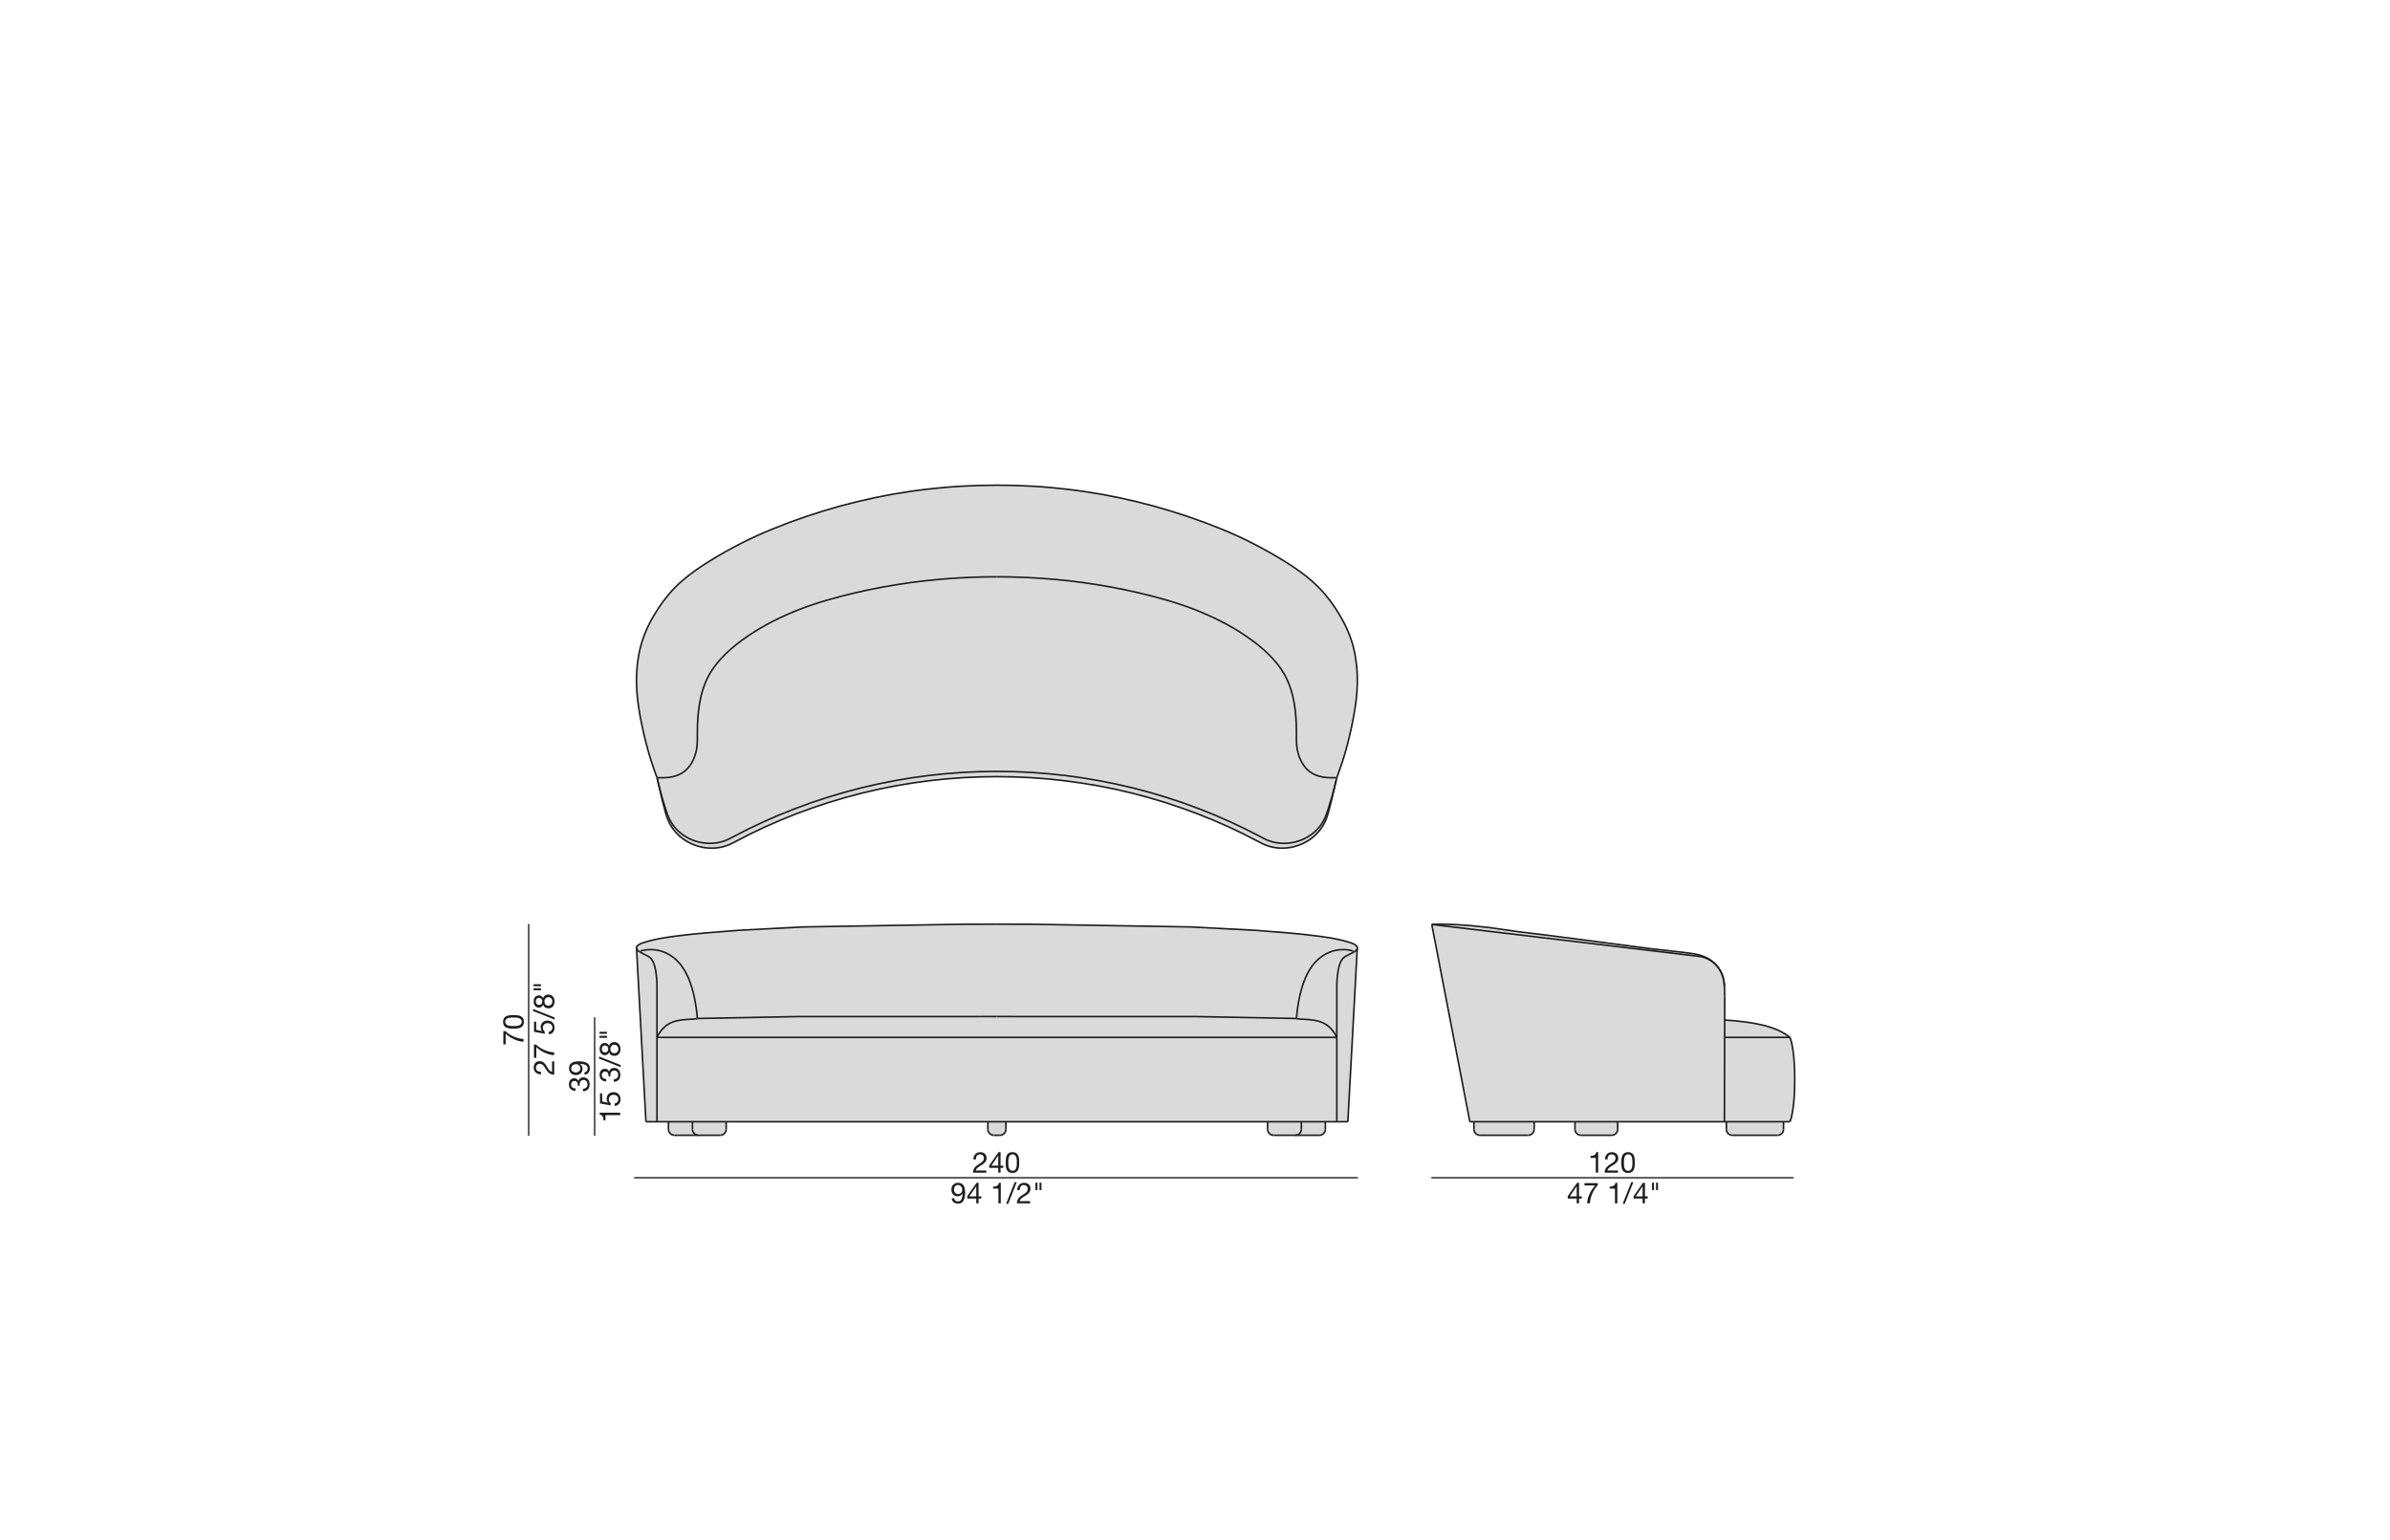 <?xml version="1.0" encoding="UTF-8"?>
<svg xmlns="http://www.w3.org/2000/svg" id="Livello_1" viewBox="0 0 450 290">
  <defs>
    <style>.cls-1{stroke-linecap:round;stroke-linejoin:round;stroke-width:.25px;}.cls-1,.cls-2{fill:none;stroke:#1d1d1b;}.cls-3{fill:#dadada;}.cls-2{stroke-miterlimit:10;stroke-width:.3px;}.cls-4{fill:#1d1d1b;}</style>
  </defs>
  <g id="LINE">
    <g>
      <g>
        <polygon class="cls-3" points="337.06 195.45 337.1 195.55 337.15 195.72 337.21 195.88 337.28 196.15 337.34 196.41 337.41 196.73 337.47 197.04 337.53 197.36 337.62 197.99 337.7 198.63 337.77 199.35 337.85 200.5 337.9 201.66 337.92 203.28 337.9 204.9 337.85 206.06 337.77 207.22 337.7 207.93 337.62 208.57 337.53 209.21 337.47 209.52 337.41 209.83 337.34 210.15 337.28 210.42 337.21 210.68 337.15 210.85 337.1 211.01 337.06 211.11 337.02 211.22 335.81 211.22 325.05 211.22 324.68 211.22 324.72 195.34 337.02 195.34 337.06 195.45"></polygon>
        <polygon class="cls-3" points="331.84 193.02 332.37 193.15 332.97 193.32 333.34 193.44 333.72 193.57 333.99 193.67 334.27 193.77 334.52 193.87 334.76 193.98 335.01 194.09 335.25 194.21 335.49 194.34 335.73 194.47 335.98 194.62 336.23 194.78 336.47 194.94 336.71 195.11 336.87 195.22 337.02 195.34 324.72 195.34 324.73 192.06 326.8 192.23 328.48 192.42 329.62 192.58 330.44 192.72 331.34 192.91 331.84 193.02"></polygon>
        <path class="cls-3" d="M325.05,211.22h10.76v1.42c0,.62-.5,1.13-1.13,1.13h-8.5c-.63,0-1.13-.51-1.13-1.13v-1.42Z"></path>
        <polygon class="cls-3" points="320.22 180.14 320.36 180.16 320.52 180.2 320.68 180.24 320.84 180.29 320.99 180.34 321.15 180.4 321.3 180.46 321.45 180.52 321.59 180.59 321.74 180.67 321.88 180.75 322.01 180.83 322.14 180.91 322.27 181 322.4 181.09 322.53 181.19 322.65 181.29 322.76 181.39 322.88 181.49 322.99 181.6 323.1 181.71 323.2 181.83 323.3 181.94 323.4 182.06 323.5 182.19 323.59 182.31 323.68 182.44 323.76 182.57 323.84 182.7 323.92 182.83 323.99 182.97 324.05 183.1 324.12 183.23 324.17 183.36 324.23 183.49 324.28 183.63 324.33 183.77 324.38 183.92 324.43 184.08 324.47 184.24 324.52 184.42 324.53 184.45 324.56 184.62 324.59 184.82 324.6 184.85 324.61 184.93 324.63 185.06 324.65 185.28 324.67 185.43 324.7 186.07 324.74 187.66 324.73 192.06 324.72 195.34 324.68 211.22 304.59 211.22 296.54 211.22 288.86 211.22 277.52 211.22 276.75 211.22 269.58 174.08 319.88 180.08 320.06 180.11 320.22 180.14"></polygon>
        <polygon class="cls-3" points="324.57 184.64 324.59 184.82 324.56 184.62 324.57 184.64"></polygon>
        <path class="cls-3" d="M304.59,211.22v1.42c0,.62-.51,1.13-1.13,1.13h-5.78c-.63,0-1.14-.51-1.14-1.13v-1.42h8.05Z"></path>
        <path class="cls-3" d="M277.52,211.22h11.34v1.42c0,.62-.51,1.13-1.13,1.13h-9.08c-.62,0-1.13-.51-1.13-1.13v-1.42Z"></path>
        <path class="cls-3" d="M322.14,180.91l-.13-.08-.13-.08-.14-.08-.15-.08-.14-.07-.15-.06-.15-.06-.16-.06-.15-.05-.16-.05-.16-.04-.16-.04-.14-.02-.16-.03-.18-.03-50.3-6c1.03-.06,2.05-.08,3.08-.03l1.74,.07,2.46,.17,3.71,.39,5.37,.77,5.53,.67,19.33,2.52,6.49,.73,1.3,.18,.49,.08,.32,.07,.37,.08,.3,.08,.19,.06,.2,.07,.24,.08,.13,.05,.18,.08,.18,.08,.17,.08,.17,.09,.16,.09,.16,.1,.15,.1,.15,.1,.14,.1,.14,.11,.14,.11,.13,.11,.12,.12,.12,.11,.12,.12,.11,.13,.11,.12,.1,.13,.1,.13,.1,.13,.09,.14,.09,.14,.08,.13,.08,.14,.07,.14,.07,.13,.07,.14,.06,.14,.06,.14,.05,.14,.06,.14,.05,.16,.04,.16,.04,.17,.03,.15-.05-.18-.04-.16-.05-.16-.05-.15-.05-.14-.05-.14-.06-.13-.05-.13-.07-.13-.06-.13-.07-.14-.08-.13-.08-.13-.08-.13-.09-.13-.09-.12-.1-.13-.1-.12-.1-.11-.1-.12-.11-.11-.11-.11-.12-.1-.11-.1-.12-.1-.13-.1-.13-.09-.13-.09Z"></path>
        <path class="cls-3" d="M255.54,126.97c.05,1.11,.03,2.22-.05,3.33-.08,1.1-.22,2.2-.4,3.3-.17,1.09-.38,2.18-.61,3.26-.23,1.09-.49,2.17-.76,3.24-.28,1.08-.59,2.14-.93,3.2-.34,1.05-.71,2.09-1.09,3.14-.9,.02-1.81,.03-2.7-.13-.88-.17-1.76-.51-2.46-1.05-.71-.55-1.25-1.3-1.64-2.12s-.63-1.7-.73-2.6c-.1-.89-.07-1.8-.07-2.7s-.03-1.8-.1-2.7c-.06-.9-.16-1.8-.31-2.69-.16-.89-.36-1.77-.63-2.63-.28-.86-.62-1.7-1.04-2.49-.42-.8-.93-1.55-1.48-2.26-.56-.71-1.17-1.37-1.82-2s-1.34-1.22-2.04-1.78c-.71-.55-1.44-1.09-2.19-1.59-.75-.51-1.51-.99-2.29-1.44-.78-.46-1.57-.89-2.37-1.3-.81-.41-1.62-.79-2.45-1.16-.82-.37-1.65-.72-2.49-1.04-.84-.33-1.69-.63-2.55-.92-.85-.29-1.71-.56-2.58-.81-.86-.25-1.73-.49-2.61-.72-.87-.23-1.75-.44-2.62-.65-.88-.2-1.76-.4-2.65-.59-.88-.18-1.76-.36-2.65-.52s-1.78-.32-2.67-.46-1.78-.28-2.67-.4c-.9-.12-1.79-.23-2.69-.33-.89-.1-1.79-.19-2.69-.27s-1.8-.15-2.7-.21-1.8-.11-2.7-.15-1.8-.07-2.7-.09c-.91-.02-1.81-.03-2.71-.03s-1.8,.01-2.7,.03c-.91,.02-1.81,.05-2.71,.09s-1.8,.09-2.7,.15-1.8,.13-2.7,.21-1.79,.17-2.69,.27-1.79,.21-2.69,.33c-.89,.12-1.78,.26-2.67,.4s-1.78,.3-2.67,.46c-.88,.16-1.77,.34-2.65,.52-.88,.19-1.77,.39-2.64,.59-.88,.21-1.76,.42-2.63,.65s-1.74,.47-2.61,.72c-.86,.25-1.73,.52-2.58,.81-.86,.29-1.7,.59-2.55,.92-.84,.32-1.67,.67-2.49,1.04-.83,.37-1.64,.75-2.44,1.16-.81,.41-1.6,.84-2.38,1.3-.78,.45-1.54,.93-2.29,1.44-.75,.5-1.48,1.04-2.18,1.59-.71,.56-1.4,1.15-2.04,1.78-.65,.63-1.27,1.29-1.82,2-.56,.71-1.06,1.46-1.49,2.26-.42,.79-.76,1.63-1.03,2.49-.28,.86-.48,1.74-.63,2.63s-.25,1.79-.32,2.69-.1,1.8-.1,2.7,.03,1.81-.07,2.7c-.1,.9-.34,1.78-.73,2.6s-.93,1.57-1.64,2.12c-.7,.54-1.57,.88-2.46,1.05-.89,.16-1.8,.15-2.7,.13-.37-1.05-.75-2.09-1.09-3.14-.34-1.06-.65-2.12-.92-3.2-.28-1.07-.53-2.15-.76-3.24-.24-1.08-.45-2.17-.62-3.26-.18-1.1-.31-2.2-.39-3.3-.08-1.11-.1-2.22-.06-3.33,.05-1.1,.16-2.21,.35-3.3,.18-1.1,.45-2.18,.8-3.23s.78-2.07,1.29-3.06c.5-.99,1.07-1.94,1.68-2.87,.61-.92,1.27-1.81,1.99-2.66,.72-.84,1.5-1.63,2.33-2.37,.83-.73,1.71-1.41,2.61-2.05,.9-.65,1.83-1.25,2.78-1.83,.94-.59,1.9-1.15,2.86-1.69,.97-.54,1.95-1.07,2.93-1.57,.99-.51,1.99-.99,3-1.45s2.02-.89,3.05-1.31,2.06-.82,3.1-1.21c1.04-.38,2.09-.75,3.14-1.11,1.05-.35,2.1-.69,3.16-1.02,1.06-.32,2.13-.63,3.19-.93,1.07-.29,2.15-.57,3.22-.83,1.08-.26,2.16-.51,3.25-.74,1.08-.23,2.17-.44,3.26-.64,1.09-.19,2.19-.37,3.28-.53,1.1-.17,2.2-.31,3.3-.44s2.2-.24,3.31-.34c1.1-.1,2.21-.18,3.31-.24,1.11-.06,2.22-.11,3.33-.14,1.1-.03,2.21-.04,3.32-.05,1.11,.01,2.22,.02,3.33,.05,1.1,.03,2.21,.08,3.32,.14s2.21,.14,3.32,.24c1.1,.1,2.2,.21,3.3,.34,1.11,.13,2.2,.27,3.3,.44,1.1,.16,2.19,.34,3.28,.53,1.09,.2,2.18,.41,3.27,.64,1.08,.23,2.16,.48,3.24,.74s2.15,.54,3.22,.83c1.07,.3,2.13,.61,3.19,.93,1.06,.33,2.12,.67,3.17,1.02,1.05,.36,2.09,.73,3.13,1.11,1.04,.39,2.07,.79,3.1,1.21s2.05,.85,3.06,1.31c1,.46,2,.94,2.99,1.45,.99,.5,1.96,1.03,2.93,1.57s1.92,1.1,2.87,1.69c.94,.58,1.87,1.18,2.77,1.83,.91,.64,1.78,1.32,2.61,2.05,.83,.74,1.61,1.53,2.33,2.37,.72,.85,1.38,1.74,1.99,2.66,.62,.93,1.18,1.88,1.69,2.87,.5,.99,.94,2.01,1.29,3.06s.61,2.13,.8,3.23c.18,1.09,.3,2.2,.34,3.3Z"></path>
        <polygon class="cls-3" points="251.7 195.34 251.7 185.54 251.72 185 251.75 184.46 251.8 183.91 251.87 183.37 251.94 182.84 251.98 182.57 252.01 182.44 252.04 182.31 252.07 182.18 252.1 182.05 252.14 181.92 252.18 181.79 252.23 181.66 252.27 181.53 252.32 181.41 252.37 181.28 252.43 181.16 252.49 181.03 252.52 180.97 252.55 180.91 252.58 180.85 252.62 180.8 252.66 180.74 252.69 180.68 252.73 180.63 252.77 180.57 252.82 180.52 252.84 180.49 252.86 180.47 252.88 180.44 252.91 180.42 252.93 180.4 252.96 180.37 252.98 180.35 253.01 180.33 253.03 180.3 253.06 180.28 253.11 180.24 253.17 180.2 253.23 180.16 253.29 180.12 253.35 180.08 253.41 180.05 253.53 179.98 254.39 179.54 254.87 179.27 255 179.2 255.06 179.16 255.12 179.13 255.17 179.09 255.2 179.07 255.23 179.04 255.26 179.02 255.28 179 255.31 178.98 255.33 178.96 255.36 178.93 255.38 178.91 255.39 178.9 255.4 178.88 255.41 178.87 255.42 178.86 255.43 178.84 255.44 178.83 255.45 178.82 255.46 178.81 255.47 178.79 255.48 178.78 255.49 178.76 255.49 178.75 255.5 178.74 255.51 178.72 255.51 178.71 255.52 178.69 255.53 178.68 255.53 178.66 255.54 178.64 255.54 178.63 255.55 178.61 253.78 211.22 251.7 211.22 251.7 195.34"></polygon>
        <path class="cls-3" d="M252.27,181.53l-.04,.13-.05,.13-.04,.13-.04,.13-.03,.13-.03,.13-.03,.13-.03,.13-.04,.27-.07,.53-.07,.54-.05,.55-.03,.54-.02,.54v9.8c-.11-.24-.24-.48-.38-.71-.15-.23-.3-.46-.48-.66-.17-.21-.36-.41-.56-.59s-.42-.35-.65-.49-.47-.27-.72-.37c-.25-.11-.51-.19-.77-.26-.27-.07-.53-.13-.8-.17s-.54-.07-.81-.09c-.27-.03-.54-.04-.81-.06-.27-.01-.54-.03-.88-.05-.33-.03-.74-.06-.73-.11,.09-1.27,.26-2.55,.52-3.8,.26-1.26,.6-2.49,1.09-3.68,.5-1.19,1.15-2.32,2.04-3.24,.89-.93,2.01-1.63,3.24-1.99,1.23-.35,2.56-.35,3.79,0l.08,.2-.48,.27-.86,.44-.12,.07-.06,.03-.06,.04-.06,.04-.06,.04-.06,.04-.05,.04-.03,.02-.02,.03-.03,.02-.02,.02-.03,.03-.02,.02-.03,.02-.02,.03-.02,.02-.02,.03-.05,.05-.04,.06-.04,.05-.03,.06-.04,.06-.04,.05-.03,.06-.03,.06-.03,.06-.06,.13-.06,.12-.05,.13-.05,.12Z"></path>
        <polygon class="cls-3" points="251.7 195.34 251.7 211.22 249.55 211.22 245.02 211.22 238.67 211.22 189.4 211.22 186 211.22 136.73 211.22 130.38 211.22 125.86 211.22 123.7 211.22 123.7 195.34 251.7 195.34"></polygon>
        <path class="cls-3" d="M249.55,211.22v1.42c0,.62-.51,1.13-1.14,1.13h-4.52c.63,0,1.13-.51,1.13-1.13v-1.42h4.53Z"></path>
        <path class="cls-3" d="M245.02,211.22v1.42c0,.62-.5,1.13-1.13,1.13h-4.09c-.62,0-1.13-.51-1.13-1.13v-1.42h6.35Z"></path>
        <path class="cls-3" d="M189.4,211.22v1.42c0,.62-.51,1.13-1.13,1.13h-1.14c-.62,0-1.13-.51-1.13-1.13v-1.42h3.4Z"></path>
        <path class="cls-3" d="M136.73,211.22v1.42c0,.62-.5,1.13-1.13,1.13h-4.09c-.62,0-1.13-.51-1.13-1.13v-1.42h6.35Z"></path>
        <path class="cls-3" d="M130.38,212.64c0,.62,.51,1.13,1.13,1.13h-4.52c-.63,0-1.13-.51-1.13-1.13v-1.42h4.52v1.42Z"></path>
        <path class="cls-3" d="M251.32,194.63c.14,.23,.27,.47,.38,.71H123.7c.12-.24,.24-.48,.39-.71,.14-.23,.3-.46,.47-.66,.17-.21,.36-.41,.56-.59s.42-.35,.65-.49,.47-.27,.72-.37c.26-.11,.51-.19,.78-.26,.26-.07,.52-.13,.79-.17s.54-.07,.81-.09c.27-.03,.54-.04,.81-.06,.27-.01,.54-.03,.88-.05,.34-.03,.74-.06,.74-.11l18.8-.36h75.21l18.8,.36s.4,.08,.73,.11c.34,.02,.61,.04,.88,.05,.27,.02,.54,.03,.81,.06,.27,.02,.54,.05,.81,.09s.53,.1,.8,.17c.26,.07,.52,.15,.77,.26,.25,.1,.49,.23,.72,.37s.45,.31,.65,.49,.39,.38,.56,.59c.18,.2,.33,.43,.48,.66Z"></path>
        <path class="cls-3" d="M249,146.31c.89,.16,1.8,.15,2.7,.13v.04l-.12,.46-.4,1.61-.51,1.86-.57,1.85-.15,.46-.16,.46-.08,.23-.09,.22-.09,.22-.1,.22-.11,.22-.11,.22-.12,.21-.12,.2-.13,.21-.14,.2-.14,.19-.15,.19-.16,.19-.16,.18-.16,.17-.17,.18-.18,.16-.18,.16-.19,.15-.19,.15-.19,.15-.2,.13-.21,.13-.2,.13-.22,.12-.21,.11-.22,.11-.22,.1-.22,.09-.22,.09-.23,.09-.23,.07-.23,.07-.23,.07-.24,.06-.23,.05-.24,.04-.24,.04-.24,.03-.24,.03-.24,.02h-.24l-.25,.02h-.48l-.24-.03-.24-.02-.24-.03-.24-.03-.24-.04-.23-.05-.24-.06-.23-.06-.23-.07-.23-.08-.23-.08-.22-.09-.23-.1-.21-.11-.22-.11-.19-.1-3.14-1.61-2.82-1.34-2.96-1.3-3-1.2-3.06-1.12-3.08-1.02-3.12-.93-3.15-.84-3.17-.73-3.19-.64-3.2-.54-3.22-.44-3.22-.34-3.23-.25-3.21-.14-3.22-.05-3.22,.05-3.21,.14-3.23,.25-3.22,.34-3.22,.44-3.2,.54-3.19,.64-3.17,.73-3.15,.84-3.12,.93-3.08,1.02-3.05,1.12-3.01,1.2-2.96,1.3-2.82,1.34-3.14,1.61-.19,.1-.21,.11-.22,.11-.22,.1-.23,.09-.22,.08-.23,.08-.23,.07-.24,.06-.23,.06-.24,.05-.24,.04-.24,.03-.24,.03-.24,.02-.24,.02h-.97l-.24-.03-.24-.03-.24-.03-.24-.04-.23-.04-.24-.05-.23-.06-.24-.07-.23-.07-.23-.07-.23-.09-.22-.09-.22-.09-.22-.1-.22-.11-.21-.11-.21-.12-.21-.13-.2-.13-.2-.13-.2-.15-.19-.15-.19-.15-.18-.16-.17-.16-.17-.18-.17-.17-.16-.18-.16-.19-.14-.19-.15-.19-.13-.2-.13-.21-.13-.2-.12-.21-.11-.22-.11-.22-.09-.22-.1-.22-.09-.22-.08-.23-.16-.46-.15-.46-.57-1.85-.5-1.86-.47-1.88-.05-.19v-.04c.89,.02,1.8,.03,2.69-.13,.89-.17,1.76-.51,2.46-1.05,.71-.55,1.25-1.3,1.64-2.12s.63-1.7,.73-2.6c.1-.89,.07-1.8,.07-2.7s.03-1.8,.1-2.7,.17-1.8,.32-2.69,.35-1.77,.63-2.63c.27-.86,.61-1.7,1.03-2.49,.43-.8,.93-1.55,1.49-2.26,.55-.71,1.17-1.37,1.82-2,.64-.63,1.33-1.22,2.04-1.78,.7-.55,1.43-1.09,2.18-1.59,.75-.51,1.51-.99,2.29-1.44,.78-.46,1.57-.89,2.38-1.3,.8-.41,1.61-.79,2.44-1.16,.82-.37,1.65-.72,2.49-1.04,.85-.33,1.69-.63,2.55-.92,.85-.29,1.72-.56,2.58-.81,.87-.25,1.74-.49,2.61-.72s1.75-.44,2.63-.65c.87-.2,1.76-.4,2.64-.59,.88-.18,1.77-.36,2.65-.52,.89-.16,1.78-.32,2.67-.46s1.78-.28,2.67-.4c.9-.12,1.79-.23,2.69-.33s1.79-.19,2.69-.27,1.8-.15,2.7-.21,1.8-.11,2.7-.15,1.8-.07,2.71-.09c.9-.02,1.8-.03,2.7-.03s1.8,.01,2.71,.03c.9,.02,1.8,.05,2.7,.09s1.8,.09,2.7,.15,1.8,.13,2.7,.21,1.8,.17,2.69,.27c.9,.1,1.79,.21,2.69,.33,.89,.12,1.78,.26,2.67,.4s1.78,.3,2.67,.46,1.77,.34,2.65,.52c.89,.19,1.77,.39,2.65,.59,.87,.21,1.75,.42,2.62,.65,.88,.23,1.75,.47,2.61,.72,.87,.25,1.73,.52,2.58,.81,.86,.29,1.71,.59,2.55,.92,.84,.32,1.67,.67,2.49,1.04,.83,.37,1.64,.75,2.45,1.16,.8,.41,1.59,.84,2.37,1.3,.78,.45,1.54,.93,2.29,1.44,.75,.5,1.48,1.04,2.19,1.59,.7,.56,1.39,1.15,2.04,1.78s1.26,1.29,1.82,2c.55,.71,1.06,1.46,1.48,2.26,.42,.79,.76,1.63,1.04,2.49,.27,.86,.47,1.74,.63,2.63,.15,.89,.25,1.79,.31,2.69,.07,.9,.1,1.8,.1,2.7s-.03,1.81,.07,2.7c.1,.9,.34,1.78,.73,2.6s.93,1.57,1.64,2.12c.7,.54,1.58,.88,2.46,1.05Z"></path>
        <polygon class="cls-3" points="251.58 146.94 250.75 150.5 250.24 152.5 250.1 153 249.95 153.49 249.87 153.74 249.79 153.98 249.7 154.22 249.6 154.46 249.49 154.7 249.38 154.93 249.26 155.16 249.14 155.38 249 155.6 248.86 155.82 248.71 156.03 248.56 156.24 248.4 156.44 248.23 156.64 248.06 156.83 247.88 157.02 247.7 157.2 247.51 157.38 247.32 157.55 247.12 157.71 246.92 157.87 246.71 158.02 246.49 158.17 246.28 158.3 246.06 158.44 245.83 158.56 245.6 158.68 245.37 158.8 245.14 158.91 244.9 159.01 244.66 159.1 244.42 159.19 244.17 159.27 243.92 159.35 243.68 159.41 243.42 159.48 243.17 159.53 242.92 159.58 242.66 159.62 242.41 159.65 242.15 159.67 241.89 159.69 241.64 159.7 241.38 159.7 241.12 159.7 240.86 159.69 240.61 159.67 240.35 159.64 240.09 159.6 239.84 159.56 239.59 159.51 239.33 159.45 239.08 159.39 238.84 159.31 238.59 159.23 238.35 159.14 238.11 159.05 237.87 158.94 237.64 158.83 237.41 158.71 237.23 158.62 234.11 157.02 231.32 155.69 228.39 154.41 225.41 153.21 222.39 152.11 219.33 151.09 216.24 150.17 213.13 149.34 209.98 148.61 206.82 147.98 203.65 147.45 200.46 147.01 197.27 146.67 194.07 146.43 190.89 146.29 187.7 146.24 184.51 146.29 181.33 146.43 178.13 146.67 174.94 147.01 171.75 147.45 168.58 147.98 165.42 148.61 162.28 149.34 159.16 150.17 156.07 151.09 153.01 152.11 149.99 153.21 147.02 154.41 144.08 155.69 141.29 157.02 138.18 158.62 137.99 158.71 137.76 158.83 137.53 158.94 137.29 159.05 137.05 159.14 136.81 159.23 136.56 159.31 136.32 159.39 136.07 159.45 135.82 159.51 135.56 159.56 135.31 159.6 135.05 159.64 134.8 159.67 134.54 159.69 134.28 159.7 134.02 159.7 133.77 159.7 133.51 159.69 133.25 159.67 132.99 159.65 132.74 159.62 132.48 159.58 132.23 159.53 131.98 159.48 131.73 159.41 131.48 159.35 131.23 159.27 130.99 159.19 130.74 159.1 130.5 159.01 130.27 158.91 130.03 158.8 129.8 158.68 129.57 158.56 129.35 158.44 129.13 158.3 128.91 158.17 128.7 158.02 128.49 157.87 128.28 157.71 128.08 157.55 127.89 157.38 127.7 157.2 127.52 157.02 127.34 156.83 127.17 156.64 127 156.44 126.84 156.24 126.69 156.03 126.54 155.82 126.4 155.6 126.27 155.38 126.14 155.16 126.02 154.93 125.91 154.7 125.8 154.46 125.71 154.22 125.61 153.98 125.53 153.74 125.45 153.49 125.3 153 125.17 152.5 124.65 150.5 123.76 146.67 124.23 148.55 124.73 150.41 125.3 152.26 125.45 152.72 125.61 153.18 125.69 153.41 125.78 153.63 125.88 153.85 125.97 154.07 126.08 154.29 126.19 154.51 126.31 154.72 126.44 154.92 126.57 155.13 126.7 155.33 126.85 155.52 126.99 155.71 127.15 155.9 127.31 156.08 127.48 156.25 127.65 156.43 127.82 156.59 128 156.75 128.19 156.9 128.38 157.05 128.58 157.2 128.78 157.33 128.98 157.46 129.19 157.59 129.4 157.71 129.61 157.82 129.83 157.93 130.05 158.03 130.27 158.12 130.49 158.21 130.72 158.3 130.95 158.37 131.18 158.44 131.42 158.51 131.65 158.57 131.89 158.62 132.12 158.66 132.36 158.7 132.6 158.73 132.84 158.76 133.08 158.78 133.33 158.79 133.57 158.8 133.81 158.8 134.05 158.79 134.29 158.77 134.53 158.75 134.77 158.72 135.01 158.69 135.25 158.65 135.49 158.6 135.72 158.54 135.96 158.48 136.19 158.41 136.42 158.33 136.64 158.25 136.87 158.16 137.09 158.06 137.31 157.95 137.52 157.84 137.71 157.74 140.85 156.13 143.67 154.79 146.63 153.49 149.64 152.29 152.69 151.17 155.77 150.15 158.89 149.22 162.04 148.38 165.21 147.65 168.4 147.01 171.6 146.47 174.82 146.03 178.04 145.69 181.27 145.44 184.48 145.3 187.7 145.25 190.92 145.3 194.13 145.44 197.36 145.69 200.58 146.03 203.8 146.47 207 147.01 210.19 147.65 213.36 148.38 216.51 149.22 219.63 150.15 222.71 151.17 225.77 152.29 228.77 153.49 231.73 154.79 234.55 156.13 237.69 157.74 237.88 157.84 238.1 157.95 238.31 158.06 238.54 158.16 238.76 158.25 238.99 158.33 239.22 158.41 239.45 158.48 239.68 158.54 239.92 158.6 240.15 158.65 240.39 158.69 240.63 158.72 240.87 158.75 241.11 158.77 241.35 158.79 241.59 158.8 241.83 158.8 242.08 158.79 242.32 158.78 242.56 158.76 242.8 158.73 243.04 158.7 243.28 158.66 243.52 158.62 243.75 158.57 243.99 158.51 244.22 158.44 244.45 158.37 244.68 158.3 244.91 158.21 245.13 158.12 245.35 158.03 245.57 157.93 245.79 157.82 246 157.71 246.22 157.59 246.42 157.46 246.63 157.33 246.83 157.2 247.02 157.05 247.21 156.9 247.4 156.75 247.58 156.59 247.76 156.43 247.93 156.25 248.09 156.08 248.25 155.9 248.41 155.71 248.56 155.52 248.7 155.33 248.84 155.13 248.97 154.92 249.09 154.72 249.21 154.51 249.32 154.29 249.43 154.07 249.53 153.85 249.62 153.63 249.71 153.41 249.79 153.18 249.95 152.72 250.1 152.26 250.67 150.41 251.18 148.55 251.58 146.94"></polygon>
        <path class="cls-3" d="M120.61,179.07c1.23-.35,2.57-.35,3.8,0,1.22,.36,2.35,1.06,3.23,1.99,.89,.92,1.54,2.05,2.04,3.24,.49,1.19,.84,2.42,1.09,3.68,.26,1.25,.44,2.53,.53,3.8,0,.05-.4,.08-.74,.11-.34,.02-.61,.04-.88,.05-.27,.02-.54,.03-.81,.06-.27,.02-.54,.05-.81,.09s-.53,.1-.79,.17c-.27,.07-.52,.15-.78,.26-.25,.1-.49,.23-.72,.37s-.45,.31-.65,.49-.39,.38-.56,.59c-.17,.2-.33,.43-.47,.66-.15,.23-.27,.47-.39,.71v-9.8l-.02-.54-.03-.54-.05-.55-.06-.54-.08-.53-.04-.27-.03-.13-.03-.13-.03-.13-.03-.13-.04-.13-.04-.13-.04-.13-.05-.13-.05-.12-.05-.13-.06-.12-.06-.13-.03-.06-.03-.06-.03-.06-.04-.05-.03-.06-.04-.06-.04-.05-.04-.06-.04-.05-.03-.03-.02-.02-.02-.03-.03-.02-.02-.02-.02-.03-.03-.02-.03-.02-.02-.03-.03-.02-.05-.04-.06-.04-.06-.04-.06-.04-.06-.04-.06-.03-.12-.07-.86-.44-.48-.27-.12-.07-.06-.04-.06-.03-.06-.04,.38-.02Z"></path>
        <polygon class="cls-3" points="121.62 211.22 119.85 178.6 119.86 178.61 119.86 178.63 119.87 178.64 119.87 178.66 119.88 178.68 119.88 178.69 119.89 178.71 119.9 178.72 119.9 178.74 119.91 178.75 119.92 178.76 119.93 178.78 119.93 178.79 119.94 178.81 119.95 178.82 119.96 178.83 119.97 178.84 119.98 178.86 119.99 178.87 120 178.88 120.01 178.9 120.02 178.91 120.05 178.93 120.07 178.96 120.09 178.98 120.12 179 120.15 179.02 120.17 179.04 120.2 179.07 120.23 179.09 120.29 179.13 120.35 179.16 120.41 179.2 120.53 179.27 121.01 179.54 121.87 179.98 121.99 180.05 122.05 180.08 122.11 180.12 122.17 180.16 122.23 180.2 122.29 180.24 122.34 180.28 122.37 180.3 122.39 180.33 122.42 180.35 122.45 180.37 122.47 180.4 122.49 180.42 122.52 180.44 122.54 180.47 122.56 180.49 122.59 180.52 122.63 180.57 122.67 180.63 122.71 180.68 122.75 180.74 122.78 180.8 122.82 180.85 122.85 180.91 122.88 180.97 122.91 181.03 122.97 181.16 123.03 181.28 123.08 181.41 123.13 181.53 123.18 181.66 123.22 181.79 123.26 181.92 123.3 182.05 123.33 182.18 123.36 182.31 123.39 182.44 123.42 182.57 123.46 182.84 123.54 183.37 123.6 183.91 123.65 184.46 123.68 185 123.7 185.54 123.7 195.34 123.7 211.22 121.62 211.22"></polygon>
        <polygon class="cls-3" points="119.85 178.56 119.85 178.58 119.84 178.55 119.85 178.56"></polygon>
        <path class="cls-3" d="M252.16,176.94l.74,.17,.72,.2,.36,.11,.36,.11,.12,.04,.1,.04,.12,.05,.11,.05,.1,.05,.05,.02,.05,.03,.04,.02,.04,.03,.04,.02,.04,.03,.04,.02,.03,.03,.03,.02,.04,.03,.03,.02,.02,.02,.03,.03,.02,.02,.02,.02h.01v.02h.02v.03h.02v.02h.01v.03h.02v.02h.02v.03h0v.02h.01v.03h0v.02h.01v.03h0v.02h.01v.03h0v.02h0v.02h0v.02h0v.07h0v.05h-.01v.03h-.01v.05h-.02v.03h0v.03h-.02v.04h-.02v.03h-.02v.02h-.02v.03h-.02v.02l-.02,.02h-.01l-.02,.03-.03,.03-.02,.02-.03,.02-.02,.02-.03,.02-.03,.03-.03,.02-.05,.04-.06,.03-.06,.04-.13,.07-.08-.2c-1.23-.35-2.56-.35-3.79,0-1.23,.36-2.35,1.06-3.24,1.99-.89,.92-1.54,2.05-2.04,3.24-.49,1.19-.83,2.42-1.09,3.68-.26,1.25-.43,2.53-.52,3.8l-18.8-.36h-75.21l-18.8,.36c-.09-1.27-.27-2.55-.53-3.8-.25-1.26-.6-2.49-1.09-3.68-.5-1.19-1.15-2.32-2.04-3.24-.88-.93-2.01-1.63-3.23-1.99-1.23-.35-2.57-.35-3.8,0l-.38,.02-.03-.02-.03-.03-.02-.02-.03-.02-.03-.02-.02-.02-.02-.03-.03-.02h0v-.03h-.02v-.02l-.02-.02h-.01v-.02h-.02v-.03h0v-.03h-.02v-.04h-.02v-.03h-.01v-.05h-.02v-.03h0v-.05h-.01v-.07h0v-.02h0v-.02h0v-.02h0v-.03h.01v-.02h0v-.03h0v-.02h.01v-.03h0v-.02h.01v-.03h.01v-.02h.02v-.03h.02v-.02h.01v-.03h.02l.02-.02h.01v-.03l.03-.02,.03-.03,.03-.02,.03-.02,.03-.03,.03-.02,.04-.03,.03-.02,.04-.03,.04-.02,.04-.03,.05-.02,.04-.03,.05-.02,.1-.05,.11-.05,.12-.05,.1-.04,.12-.04,.36-.11,.36-.11,.73-.2,.73-.17,.74-.16,.75-.14,.75-.12,1.5-.22,3.03-.36,3.02-.29,6.07-.48,12.14-.63,30.38-.51h12.16l30.39,.51,12.14,.63,6.06,.48,3.03,.29,3.02,.36,1.51,.22,.74,.12,.75,.14,.74,.16Z"></path>
      </g>
      <g>
        <line class="cls-2" x1="249.55" y1="212.64" x2="249.55" y2="211.22"></line>
        <line class="cls-2" x1="245.02" y1="212.64" x2="245.02" y2="211.22"></line>
        <line class="cls-2" x1="238.67" y1="211.22" x2="238.67" y2="212.64"></line>
        <path class="cls-2" d="M243.89,213.77c.63,0,1.13-.51,1.13-1.13"></path>
        <path class="cls-2" d="M238.67,212.64c0,.62,.51,1.13,1.13,1.13"></path>
        <path class="cls-2" d="M248.41,213.77c.63,0,1.14-.51,1.14-1.13"></path>
        <line class="cls-2" x1="253.78" y1="211.22" x2="255.55" y2="178.61"></line>
        <polyline class="cls-2" points="251.7 195.34 251.7 185.54 251.72 185 251.75 184.46 251.8 183.91 251.87 183.37 251.94 182.84 251.98 182.57 252.01 182.44 252.04 182.31 252.07 182.18 252.1 182.05 252.14 181.92 252.18 181.79 252.23 181.66 252.27 181.53 252.32 181.41 252.37 181.28 252.43 181.16 252.49 181.03 252.52 180.97 252.55 180.91 252.58 180.85 252.62 180.8 252.66 180.74 252.69 180.68 252.73 180.63 252.77 180.57 252.82 180.52 252.84 180.49 252.86 180.47 252.88 180.44 252.91 180.42 252.93 180.4 252.96 180.37 252.98 180.35 253.01 180.33 253.03 180.3 253.06 180.28 253.11 180.24 253.17 180.2 253.23 180.16 253.29 180.12 253.35 180.08 253.41 180.05 253.53 179.98 254.39 179.54 254.87 179.27 255 179.2 255.06 179.16 255.12 179.13 255.17 179.09 255.2 179.07 255.23 179.04 255.26 179.02 255.28 179 255.31 178.98 255.33 178.96 255.36 178.93 255.38 178.91 255.39 178.9 255.4 178.88 255.41 178.87 255.42 178.86 255.43 178.84 255.44 178.83 255.45 178.82 255.46 178.81 255.47 178.79 255.48 178.78 255.49 178.76 255.49 178.75 255.5 178.74 255.51 178.72 255.51 178.71 255.52 178.69 255.53 178.68 255.53 178.66 255.54 178.64 255.54 178.63 255.55 178.61 255.55 178.6 255.55 178.58 255.56 178.56 255.56 178.55 255.56 178.53 255.56 178.51 255.56 178.49 255.56 178.48 255.56 178.47 255.56 178.46 255.56 178.45 255.56 178.44 255.56 178.43 255.56 178.42 255.56 178.4 255.56 178.39 255.55 178.38 255.55 178.37 255.55 178.35 255.54 178.34 255.54 178.33 255.54 178.32 255.53 178.3 255.52 178.29 255.52 178.28 255.51 178.27 255.51 178.25 255.5 178.24 255.49 178.23 255.48 178.22 255.47 178.2 255.47 178.19 255.46 178.18 255.45 178.17 255.44 178.15 255.43 178.14 255.42 178.13 255.41 178.12 255.39 178.1 255.37 178.08 255.34 178.05 255.32 178.03 255.29 178.01 255.25 177.98 255.22 177.96 255.19 177.93 255.15 177.91 255.11 177.88 255.07 177.86 255.03 177.83 254.99 177.81 254.94 177.78 254.89 177.76 254.79 177.71 254.68 177.66 254.56 177.61 254.46 177.57 254.34 177.53 253.98 177.42 253.62 177.31 252.9 177.11 252.16 176.94 251.42 176.78 250.67 176.64 249.93 176.52 248.42 176.3 245.4 175.94 242.37 175.65 236.31 175.17 224.17 174.54 193.78 174.03 187.7 174.02"></polyline>
        <polyline class="cls-2" points="244.11 191.78 225.31 191.42 206.5 191.42 187.7 191.41"></polyline>
        <path class="cls-2" d="M254.79,179.07c-1.23-.35-2.56-.35-3.79,0-1.23,.36-2.35,1.06-3.24,1.99-.89,.92-1.54,2.05-2.04,3.24-.49,1.19-.83,2.42-1.09,3.68-.26,1.25-.43,2.53-.52,3.8"></path>
        <path class="cls-2" d="M251.7,195.34c-.11-.24-.24-.48-.38-.71-.15-.23-.3-.46-.48-.66-.17-.21-.36-.41-.56-.59s-.42-.35-.65-.49-.47-.27-.72-.37c-.25-.11-.51-.19-.77-.26-.27-.07-.53-.13-.8-.17s-.54-.07-.81-.09c-.27-.03-.54-.04-.81-.06-.27-.01-.54-.03-.88-.05-.33-.03-.74-.06-.73-.11"></path>
        <line class="cls-2" x1="189.4" y1="212.64" x2="189.4" y2="211.22"></line>
        <line class="cls-2" x1="251.7" y1="195.34" x2="251.7" y2="211.22"></line>
        <path class="cls-2" d="M189.4,212.64c0,.62-.51,1.13-1.13,1.13"></path>
        <path class="cls-2" d="M187.7,108.61c.9,0,1.8,.01,2.71,.03,.9,.02,1.8,.05,2.7,.09s1.8,.09,2.7,.15,1.8,.13,2.7,.21,1.8,.17,2.69,.27c.9,.1,1.79,.21,2.69,.33,.89,.12,1.78,.26,2.67,.4s1.78,.3,2.67,.46,1.77,.34,2.65,.52c.89,.19,1.77,.39,2.65,.59,.87,.21,1.75,.42,2.62,.65,.88,.23,1.75,.47,2.61,.72,.87,.25,1.73,.52,2.58,.81,.86,.29,1.71,.59,2.55,.92,.84,.32,1.67,.67,2.49,1.04,.83,.37,1.64,.75,2.45,1.16,.8,.41,1.59,.84,2.37,1.3,.78,.45,1.54,.93,2.29,1.44,.75,.5,1.48,1.04,2.19,1.59,.7,.56,1.39,1.15,2.04,1.78s1.26,1.29,1.82,2c.55,.71,1.06,1.46,1.48,2.26,.42,.79,.76,1.63,1.04,2.49,.27,.86,.47,1.74,.63,2.63,.15,.89,.25,1.79,.31,2.69,.07,.9,.1,1.8,.1,2.7s-.03,1.81,.07,2.7c.1,.9,.34,1.78,.73,2.6s.93,1.57,1.64,2.12c.7,.54,1.58,.88,2.46,1.05,.89,.16,1.8,.15,2.7,.13"></path>
        <line class="cls-2" x1="125.86" y1="212.64" x2="125.86" y2="211.22"></line>
        <line class="cls-2" x1="130.38" y1="212.64" x2="130.38" y2="211.22"></line>
        <line class="cls-2" x1="136.73" y1="211.22" x2="136.73" y2="212.64"></line>
        <path class="cls-2" d="M130.38,212.64c0,.62,.51,1.13,1.13,1.13"></path>
        <path class="cls-2" d="M135.6,213.77c.63,0,1.13-.51,1.13-1.13"></path>
        <path class="cls-2" d="M125.86,212.64c0,.62,.5,1.13,1.13,1.13"></path>
        <line class="cls-2" x1="119.85" y1="178.58" x2="119.84" y2="178.55"></line>
        <line class="cls-2" x1="121.62" y1="211.22" x2="119.85" y2="178.6"></line>
        <polyline class="cls-2" points="123.7 195.34 123.7 185.54 123.68 185 123.65 184.46 123.6 183.91 123.54 183.37 123.46 182.84 123.42 182.57 123.39 182.44 123.36 182.31 123.33 182.18 123.3 182.05 123.26 181.92 123.22 181.79 123.18 181.66 123.13 181.53 123.08 181.41 123.03 181.28 122.97 181.16 122.91 181.03 122.88 180.97 122.85 180.91 122.82 180.85 122.78 180.8 122.75 180.74 122.71 180.68 122.67 180.63 122.63 180.57 122.59 180.52 122.56 180.49 122.54 180.47 122.52 180.44 122.49 180.42 122.47 180.4 122.45 180.37 122.42 180.35 122.39 180.33 122.37 180.3 122.34 180.28 122.29 180.24 122.23 180.2 122.17 180.16 122.11 180.12 122.05 180.08 121.99 180.05 121.87 179.98 121.01 179.54 120.53 179.27 120.41 179.2 120.35 179.16 120.29 179.13 120.23 179.09 120.2 179.07 120.17 179.04 120.15 179.02 120.12 179 120.09 178.98 120.07 178.96 120.05 178.93 120.02 178.91 120.01 178.9 120 178.88 119.99 178.87 119.98 178.86 119.97 178.84 119.96 178.83 119.95 178.82 119.94 178.81 119.93 178.79 119.93 178.78 119.92 178.76 119.91 178.75 119.9 178.74 119.9 178.72 119.89 178.71 119.88 178.69 119.88 178.68 119.87 178.66 119.87 178.64 119.86 178.63 119.86 178.61 119.85 178.6 119.85 178.58 119.85 178.56 119.84 178.55 119.84 178.53 119.84 178.51 119.84 178.49 119.84 178.48 119.84 178.47 119.84 178.46 119.84 178.45 119.84 178.44 119.84 178.43 119.84 178.42 119.84 178.4 119.85 178.39 119.85 178.38 119.85 178.37 119.85 178.35 119.86 178.34 119.86 178.33 119.87 178.32 119.87 178.3 119.88 178.29 119.88 178.28 119.89 178.27 119.9 178.25 119.9 178.24 119.91 178.23 119.92 178.22 119.93 178.2 119.94 178.19 119.95 178.18 119.95 178.17 119.96 178.15 119.97 178.14 119.99 178.13 120 178.12 120.01 178.1 120.03 178.08 120.06 178.05 120.09 178.03 120.12 178.01 120.15 177.98 120.18 177.96 120.22 177.93 120.25 177.91 120.29 177.88 120.33 177.86 120.37 177.83 120.42 177.81 120.46 177.78 120.51 177.76 120.61 177.71 120.72 177.66 120.84 177.61 120.94 177.57 121.06 177.53 121.42 177.42 121.78 177.31 122.51 177.11 123.24 176.94 123.98 176.78 124.73 176.64 125.48 176.52 126.98 176.3 130.01 175.94 133.03 175.65 139.1 175.17 151.24 174.54 181.62 174.03 187.7 174.02"></polyline>
        <line class="cls-2" x1="251.7" y1="195.34" x2="123.7" y2="195.34"></line>
        <polyline class="cls-2" points="131.3 191.78 150.1 191.42 168.9 191.42 187.7 191.41"></polyline>
        <path class="cls-2" d="M120.61,179.07c1.23-.35,2.57-.35,3.8,0,1.22,.36,2.35,1.06,3.23,1.99,.89,.92,1.54,2.05,2.04,3.24,.49,1.19,.84,2.42,1.09,3.68,.26,1.25,.44,2.53,.53,3.8"></path>
        <path class="cls-2" d="M123.7,195.34c.12-.24,.24-.48,.39-.71,.14-.23,.3-.46,.47-.66,.17-.21,.36-.41,.56-.59s.42-.35,.65-.49,.47-.27,.72-.37c.26-.11,.51-.19,.78-.26,.26-.07,.52-.13,.79-.17s.54-.07,.81-.09c.27-.03,.54-.04,.81-.06,.27-.01,.54-.03,.88-.05,.34-.03,.74-.06,.74-.11"></path>
        <polyline class="cls-2" points="121.62 211.22 123.7 211.22 125.86 211.22 130.38 211.22 136.73 211.22 186 211.22 189.4 211.22 238.67 211.22 245.02 211.22 249.55 211.22 251.7 211.22 253.78 211.22"></polyline>
        <line class="cls-2" x1="186" y1="212.64" x2="186" y2="211.22"></line>
        <line class="cls-2" x1="123.7" y1="195.34" x2="123.7" y2="211.22"></line>
        <path class="cls-2" d="M187.13,213.77c-.62,0-1.13-.51-1.13-1.13"></path>
        <path class="cls-2" d="M123.7,146.44c-.37-1.05-.75-2.09-1.09-3.14-.34-1.06-.65-2.12-.92-3.2-.28-1.07-.53-2.15-.76-3.24-.24-1.08-.45-2.17-.62-3.26-.18-1.1-.31-2.2-.39-3.3-.08-1.11-.1-2.22-.06-3.33,.05-1.1,.16-2.21,.35-3.3,.18-1.1,.45-2.18,.8-3.23s.78-2.07,1.29-3.06c.5-.99,1.07-1.94,1.68-2.87,.61-.92,1.27-1.81,1.99-2.66,.72-.84,1.5-1.63,2.33-2.37,.83-.73,1.71-1.41,2.61-2.05,.9-.65,1.83-1.25,2.78-1.83,.94-.59,1.9-1.15,2.86-1.69,.97-.54,1.95-1.07,2.93-1.57,.99-.51,1.99-.99,3-1.45s2.02-.89,3.05-1.31,2.06-.82,3.1-1.21c1.04-.38,2.09-.75,3.14-1.11,1.05-.35,2.1-.69,3.16-1.02,1.06-.32,2.13-.63,3.19-.93,1.07-.29,2.15-.57,3.22-.83,1.08-.26,2.16-.51,3.25-.74,1.08-.23,2.17-.44,3.26-.64,1.09-.19,2.19-.37,3.28-.53,1.1-.17,2.2-.31,3.3-.44s2.2-.24,3.31-.34c1.1-.1,2.21-.18,3.31-.24,1.11-.06,2.22-.11,3.33-.14,1.1-.03,2.21-.04,3.32-.05,1.11,.01,2.22,.02,3.33,.05,1.1,.03,2.21,.08,3.32,.14s2.21,.14,3.32,.24c1.1,.1,2.2,.21,3.3,.34,1.11,.13,2.2,.27,3.3,.44,1.1,.16,2.19,.34,3.28,.53,1.09,.2,2.18,.41,3.27,.64,1.08,.23,2.16,.48,3.24,.74s2.15,.54,3.22,.83c1.07,.3,2.13,.61,3.19,.93,1.06,.33,2.12,.67,3.17,1.02,1.05,.36,2.09,.73,3.13,1.11,1.04,.39,2.07,.79,3.1,1.21s2.05,.85,3.06,1.31c1,.46,2,.94,2.99,1.45,.99,.5,1.96,1.03,2.93,1.57s1.92,1.1,2.87,1.69c.94,.58,1.87,1.18,2.77,1.83,.91,.64,1.78,1.32,2.61,2.05,.83,.74,1.61,1.53,2.33,2.37,.72,.85,1.38,1.74,1.99,2.66,.62,.93,1.18,1.88,1.69,2.87,.5,.99,.94,2.01,1.29,3.06s.61,2.13,.8,3.23c.18,1.09,.3,2.2,.34,3.3,.05,1.11,.03,2.22-.05,3.33-.08,1.1-.22,2.2-.4,3.3-.17,1.09-.38,2.18-.61,3.26-.23,1.09-.49,2.17-.76,3.24-.28,1.08-.59,2.14-.93,3.2-.34,1.05-.71,2.09-1.09,3.14"></path>
        <path class="cls-2" d="M187.7,108.61c-.9,0-1.8,.01-2.7,.03-.91,.02-1.81,.05-2.71,.09s-1.8,.09-2.7,.15-1.8,.13-2.7,.21-1.79,.17-2.69,.27-1.79,.21-2.69,.33c-.89,.12-1.78,.26-2.67,.4s-1.78,.3-2.67,.46c-.88,.16-1.77,.34-2.65,.52-.88,.19-1.77,.39-2.64,.59-.88,.21-1.76,.42-2.63,.65s-1.74,.47-2.61,.72c-.86,.25-1.73,.52-2.58,.81-.86,.29-1.7,.59-2.55,.92-.84,.32-1.67,.67-2.49,1.04-.83,.37-1.64,.75-2.44,1.16-.81,.41-1.6,.84-2.38,1.3-.78,.45-1.54,.93-2.29,1.44-.75,.5-1.48,1.04-2.18,1.59-.71,.56-1.4,1.15-2.04,1.78-.65,.63-1.27,1.29-1.82,2-.56,.71-1.06,1.46-1.49,2.26-.42,.79-.76,1.63-1.03,2.49-.28,.86-.48,1.74-.63,2.63s-.25,1.79-.32,2.69-.1,1.8-.1,2.7,.03,1.81-.07,2.7c-.1,.9-.34,1.78-.73,2.6s-.93,1.57-1.64,2.12c-.7,.54-1.57,.88-2.46,1.05-.89,.16-1.8,.15-2.7,.13"></path>
        <line class="cls-2" x1="123.71" y1="146.48" x2="123.7" y2="146.44"></line>
        <polyline class="cls-2" points="251.58 146.94 251.18 148.55 250.67 150.41 250.1 152.26 249.95 152.72 249.79 153.18 249.71 153.41 249.62 153.63 249.53 153.85 249.43 154.07 249.32 154.29 249.21 154.51 249.09 154.72 248.97 154.92 248.84 155.13 248.7 155.33 248.56 155.52 248.41 155.71 248.25 155.9 248.09 156.08 247.93 156.25 247.76 156.43 247.58 156.59 247.4 156.75 247.21 156.9 247.02 157.05 246.83 157.2 246.63 157.33 246.42 157.46 246.22 157.59 246 157.71 245.79 157.82 245.57 157.93 245.35 158.03 245.13 158.12 244.91 158.21 244.68 158.3 244.45 158.37 244.22 158.44 243.99 158.51 243.75 158.57 243.52 158.62 243.28 158.66 243.04 158.7 242.8 158.73 242.56 158.76 242.32 158.78 242.08 158.79 241.83 158.8 241.59 158.8 241.35 158.79 241.11 158.77 240.87 158.75 240.63 158.72 240.39 158.69 240.15 158.65 239.92 158.6 239.68 158.54 239.45 158.48 239.22 158.41 238.99 158.33 238.76 158.25 238.54 158.16 238.31 158.06 238.1 157.95 237.88 157.84 237.69 157.74 234.55 156.13 231.73 154.79 228.77 153.49 225.77 152.29 222.71 151.17 219.63 150.15 216.51 149.22 213.36 148.38 210.19 147.65 207 147.01 203.8 146.47 200.58 146.03 197.36 145.69 194.13 145.44 190.92 145.3 187.7 145.25 184.48 145.3 181.27 145.44 178.04 145.69 174.82 146.03 171.6 146.47 168.4 147.01 165.21 147.65 162.04 148.38 158.89 149.22 155.77 150.15 152.69 151.17 149.64 152.29 146.63 153.49 143.67 154.79 140.85 156.13 137.71 157.74 137.52 157.84 137.31 157.95 137.09 158.06 136.87 158.16 136.64 158.25 136.42 158.33 136.19 158.41 135.96 158.48 135.72 158.54 135.49 158.6 135.25 158.65 135.01 158.69 134.77 158.72 134.53 158.75 134.29 158.77 134.05 158.79 133.81 158.8 133.57 158.8 133.33 158.79 133.08 158.78 132.84 158.76 132.6 158.73 132.36 158.7 132.12 158.66 131.89 158.62 131.65 158.57 131.42 158.51 131.18 158.44 130.95 158.37 130.72 158.3 130.49 158.21 130.27 158.12 130.05 158.03 129.83 157.93 129.61 157.82 129.4 157.71 129.19 157.59 128.98 157.46 128.78 157.33 128.58 157.2 128.38 157.05 128.19 156.9 128 156.75 127.82 156.59 127.65 156.43 127.48 156.25 127.31 156.08 127.15 155.9 126.99 155.71 126.85 155.52 126.7 155.33 126.57 155.13 126.44 154.92 126.31 154.72 126.19 154.51 126.08 154.29 125.97 154.07 125.88 153.85 125.78 153.63 125.69 153.41 125.61 153.18 125.45 152.72 125.3 152.26 124.73 150.41 124.23 148.55 123.76 146.67"></polyline>
        <line class="cls-2" x1="251.7" y1="146.44" x2="251.69" y2="146.48"></line>
        <polyline class="cls-2" points="251.69 146.48 251.58 146.94 250.75 150.5 250.24 152.5 250.1 153 249.95 153.49 249.87 153.74 249.79 153.98 249.7 154.22 249.6 154.46 249.49 154.7 249.38 154.93 249.26 155.16 249.14 155.38 249 155.6 248.86 155.82 248.71 156.03 248.56 156.24 248.4 156.44 248.23 156.64 248.06 156.83 247.88 157.02 247.7 157.2 247.51 157.38 247.32 157.55 247.12 157.71 246.92 157.87 246.71 158.02 246.49 158.17 246.28 158.3 246.06 158.44 245.83 158.56 245.6 158.68 245.37 158.8 245.14 158.91 244.9 159.01 244.66 159.1 244.42 159.19 244.17 159.27 243.92 159.35 243.68 159.41 243.42 159.48 243.17 159.53 242.92 159.58 242.66 159.62 242.41 159.65 242.15 159.67 241.89 159.69 241.64 159.7 241.38 159.7 241.12 159.7 240.86 159.69 240.61 159.67 240.35 159.64 240.09 159.6 239.84 159.56 239.59 159.51 239.33 159.45 239.08 159.39 238.84 159.31 238.59 159.23 238.35 159.14 238.11 159.05 237.87 158.94 237.64 158.83 237.41 158.71 237.23 158.62 234.11 157.02 231.32 155.69 228.39 154.41 225.41 153.21 222.39 152.11 219.33 151.09 216.24 150.17 213.13 149.34 209.98 148.61 206.82 147.98 203.65 147.45 200.46 147.01 197.27 146.67 194.07 146.43 190.89 146.29 187.7 146.24 184.51 146.29 181.33 146.43 178.13 146.67 174.94 147.01 171.75 147.45 168.58 147.98 165.42 148.61 162.28 149.34 159.16 150.17 156.07 151.09 153.01 152.11 149.99 153.21 147.02 154.41 144.08 155.69 141.29 157.02 138.18 158.62 137.99 158.71 137.76 158.83 137.53 158.94 137.29 159.05 137.05 159.14 136.81 159.23 136.56 159.31 136.32 159.39 136.07 159.45 135.82 159.51 135.56 159.56 135.31 159.6 135.05 159.64 134.8 159.67 134.54 159.69 134.28 159.7 134.02 159.7 133.77 159.7 133.51 159.69 133.25 159.67 132.99 159.65 132.74 159.62 132.48 159.58 132.23 159.53 131.98 159.48 131.73 159.41 131.48 159.35 131.23 159.27 130.99 159.19 130.74 159.1 130.5 159.01 130.27 158.91 130.03 158.8 129.8 158.68 129.57 158.56 129.35 158.44 129.13 158.3 128.91 158.17 128.7 158.02 128.49 157.87 128.28 157.71 128.08 157.55 127.89 157.38 127.7 157.2 127.52 157.02 127.34 156.83 127.17 156.64 127 156.44 126.84 156.24 126.69 156.03 126.54 155.82 126.4 155.6 126.27 155.38 126.14 155.16 126.02 154.93 125.91 154.7 125.8 154.46 125.71 154.22 125.61 153.98 125.53 153.74 125.45 153.49 125.3 153 125.17 152.5 124.65 150.5 123.76 146.67 123.71 146.48"></polyline>
        <polyline class="cls-2" points="324.68 211.22 324.72 195.34 324.73 192.06 324.74 187.66"></polyline>
        <path class="cls-2" d="M297.68,213.77c-.63,0-1.14-.51-1.14-1.13"></path>
        <path class="cls-2" d="M304.59,212.64c0,.62-.51,1.13-1.13,1.13"></path>
        <line class="cls-2" x1="296.54" y1="211.22" x2="296.54" y2="212.64"></line>
        <line class="cls-2" x1="304.59" y1="212.64" x2="304.59" y2="211.22"></line>
        <path class="cls-2" d="M278.65,213.77c-.62,0-1.13-.51-1.13-1.13"></path>
        <path class="cls-2" d="M288.86,212.64c0,.62-.51,1.13-1.13,1.13"></path>
        <line class="cls-2" x1="277.52" y1="212.64" x2="277.52" y2="211.22"></line>
        <line class="cls-2" x1="288.86" y1="211.22" x2="288.86" y2="212.64"></line>
        <path class="cls-2" d="M326.18,213.77c-.63,0-1.13-.51-1.13-1.13"></path>
        <path class="cls-2" d="M335.81,212.64c0,.62-.5,1.13-1.13,1.13"></path>
        <line class="cls-2" x1="325.05" y1="211.22" x2="325.05" y2="212.64"></line>
        <line class="cls-2" x1="335.81" y1="212.64" x2="335.81" y2="211.22"></line>
        <line class="cls-2" x1="324.72" y1="195.34" x2="337.02" y2="195.34"></line>
        <line class="cls-2" x1="269.58" y1="174.08" x2="276.75" y2="211.22"></line>
        <polyline class="cls-2" points="324.61 184.93 324.62 185.04 324.63 185.15 324.65 185.36 324.66 185.56 324.66 185.72"></polyline>
        <line class="cls-2" x1="324.56" y1="184.62" x2="324.59" y2="184.82"></line>
        <polyline class="cls-2" points="269.58 174.08 319.88 180.08 320.06 180.11 320.22 180.14 320.36 180.16 320.52 180.2 320.68 180.24 320.84 180.29 320.99 180.34 321.15 180.4 321.3 180.46 321.45 180.52 321.59 180.59 321.74 180.67 321.88 180.75 322.01 180.83 322.14 180.91 322.27 181 322.4 181.09 322.53 181.19 322.65 181.29 322.76 181.39 322.88 181.49 322.99 181.6 323.1 181.71 323.2 181.83 323.3 181.94 323.4 182.06 323.5 182.19 323.59 182.31 323.68 182.44 323.76 182.57 323.84 182.7 323.92 182.83 323.99 182.97 324.05 183.1 324.12 183.23 324.17 183.36 324.23 183.49 324.28 183.63 324.33 183.77 324.38 183.92 324.43 184.08 324.47 184.24 324.52 184.42"></polyline>
        <path class="cls-2" d="M324.74,187.66l-.04-1.59-.03-.64-.02-.15-.02-.22-.02-.13v-.08l-.02-.03-.02-.18v-.02l-.04-.17v-.03l-.04-.15-.04-.17-.04-.16-.05-.16-.06-.14-.05-.14-.06-.14-.06-.14-.07-.14-.07-.13-.07-.14-.08-.14-.08-.13-.09-.14-.09-.14-.1-.13-.1-.13-.1-.13-.11-.12-.11-.13-.12-.12-.12-.11-.12-.12-.13-.11-.14-.11-.14-.11-.14-.1-.15-.1-.15-.1-.16-.1-.16-.09-.17-.09-.17-.08-.18-.08-.18-.08-.13-.05-.24-.08-.2-.07-.19-.06-.3-.08-.37-.08-.32-.07-.49-.08-1.3-.18-6.49-.73-19.33-2.52-5.53-.67-5.37-.77-3.71-.39-2.46-.17-1.74-.07c-1.03-.05-2.05-.03-3.08,.03"></path>
        <polyline class="cls-2" points="337.02 195.34 336.87 195.22 336.71 195.11 336.47 194.94 336.23 194.78 335.98 194.62 335.73 194.47 335.49 194.34 335.25 194.21 335.01 194.09 334.76 193.98 334.52 193.87 334.27 193.77 333.99 193.67 333.72 193.57 333.34 193.44 332.97 193.32 332.37 193.15 331.84 193.02 331.34 192.91 330.44 192.72 329.62 192.58 328.48 192.42 326.8 192.23 324.73 192.06"></polyline>
        <polyline class="cls-2" points="337.02 211.22 337.06 211.11 337.1 211.01 337.15 210.85 337.21 210.68 337.28 210.42 337.34 210.15 337.41 209.83 337.47 209.52 337.53 209.21 337.62 208.57 337.7 207.93 337.77 207.22 337.85 206.06 337.9 204.9 337.92 203.28 337.9 201.66 337.85 200.5 337.77 199.35 337.7 198.63 337.62 197.99 337.53 197.36 337.47 197.04 337.41 196.73 337.34 196.41 337.28 196.15 337.21 195.88 337.15 195.72 337.1 195.55 337.06 195.45 337.02 195.34"></polyline>
        <polyline class="cls-2" points="276.75 211.22 277.52 211.22 288.86 211.22 296.54 211.22 304.59 211.22 324.68 211.22 325.05 211.22 335.81 211.22 337.02 211.22"></polyline>
        <line class="cls-2" x1="278.65" y1="213.77" x2="287.73" y2="213.77"></line>
        <line class="cls-2" x1="297.68" y1="213.77" x2="303.46" y2="213.77"></line>
        <line class="cls-2" x1="326.18" y1="213.77" x2="334.68" y2="213.77"></line>
        <polyline class="cls-2" points="126.99 213.77 131.51 213.77 135.6 213.77"></polyline>
        <line class="cls-2" x1="187.13" y1="213.77" x2="188.27" y2="213.77"></line>
        <polyline class="cls-2" points="239.8 213.77 243.89 213.77 248.41 213.77"></polyline>
      </g>
    </g>
  </g>
  <g id="LINE-2">
    <line class="cls-1" x1="119.5" y1="221.77" x2="255.57" y2="221.77"></line>
  </g>
  <g id="LINE-3">
    <line class="cls-1" x1="269.59" y1="221.77" x2="337.63" y2="221.77"></line>
  </g>
  <g id="LINE-4">
    <line class="cls-1" x1="111.96" y1="213.77" x2="111.96" y2="191.64"></line>
  </g>
  <g id="LINE-5">
    <line class="cls-1" x1="99.54" y1="213.77" x2="99.54" y2="174.08"></line>
  </g>
  <g id="MTEXT">
    <g>
      <path class="cls-4" d="M183.38,217.77c.05-.17,.13-.31,.24-.43,.11-.12,.24-.22,.4-.29,.16-.07,.34-.1,.54-.1,.17,0,.32,.02,.47,.07,.15,.05,.27,.12,.38,.21,.11,.09,.2,.21,.26,.35,.06,.14,.09,.3,.09,.48,0,.17-.03,.32-.08,.45s-.12,.25-.21,.35c-.09,.1-.19,.2-.3,.28-.11,.08-.23,.16-.35,.24-.12,.07-.24,.14-.36,.21-.12,.07-.23,.15-.33,.23s-.19,.17-.26,.26c-.07,.09-.12,.2-.14,.32h1.98v.41h-2.52c.02-.23,.06-.42,.12-.58,.06-.16,.14-.3,.24-.42,.1-.12,.21-.22,.33-.32,.12-.09,.25-.18,.39-.26,.16-.1,.31-.2,.43-.28,.12-.08,.23-.17,.31-.26,.08-.09,.14-.18,.18-.28s.06-.22,.06-.35c0-.11-.02-.2-.06-.29s-.09-.16-.16-.22c-.07-.06-.15-.11-.24-.14-.09-.03-.19-.05-.29-.05-.13,0-.25,.03-.35,.08-.1,.06-.17,.13-.24,.22s-.11,.19-.13,.31-.04,.23-.04,.35h-.46c-.01-.2,0-.38,.06-.54Z"></path>
      <path class="cls-4" d="M188.91,219.49v.41h-.52v.9h-.44v-.9h-1.69v-.45l1.76-2.51h.37v2.55h.52Zm-.96-1.89h-.01l-1.29,1.89h1.3v-1.89Z"></path>
      <path class="cls-4" d="M189.37,218.47c0-.15,.03-.3,.05-.45s.07-.28,.12-.41,.13-.25,.22-.34c.09-.1,.21-.18,.36-.23,.14-.06,.31-.09,.51-.09s.37,.03,.51,.09c.14,.06,.26,.14,.36,.23,.09,.1,.17,.21,.22,.34,.05,.13,.1,.27,.12,.41,.03,.15,.05,.29,.05,.45,0,.15,.01,.3,.01,.44s0,.29-.01,.44c0,.15-.03,.3-.05,.45-.03,.15-.07,.28-.12,.41-.05,.13-.13,.24-.22,.34s-.21,.17-.35,.23c-.14,.06-.31,.08-.52,.08s-.37-.03-.51-.08c-.14-.06-.26-.13-.36-.23-.09-.1-.17-.21-.22-.34-.05-.13-.1-.27-.12-.41-.03-.14-.05-.29-.05-.45s-.01-.3-.01-.44,0-.29,.01-.44Zm.49,.92c0,.18,.04,.35,.09,.51,.05,.16,.13,.29,.24,.4s.26,.16,.46,.16,.35-.05,.46-.16c.11-.11,.19-.24,.24-.4,.05-.16,.08-.33,.09-.51s.01-.34,.01-.49c0-.09,0-.2,0-.31,0-.11-.01-.23-.03-.34s-.04-.23-.07-.33c-.03-.11-.08-.2-.14-.29-.06-.08-.13-.15-.23-.2s-.2-.08-.33-.08-.24,.03-.33,.08-.17,.12-.23,.2c-.06,.08-.11,.18-.14,.29-.03,.11-.05,.22-.07,.33-.02,.11-.03,.23-.03,.34,0,.12,0,.22,0,.31,0,.15,0,.31,.01,.49Z"></path>
    </g>
  </g>
  <g id="MTEXT-2">
    <g>
      <path class="cls-4" d="M179.89,226.08c.13,.1,.29,.15,.48,.15,.28,0,.5-.12,.64-.37s.22-.62,.23-1.12h-.01c-.09,.15-.21,.28-.37,.38-.16,.1-.33,.14-.52,.14s-.37-.03-.52-.09c-.15-.06-.28-.15-.38-.26-.1-.11-.18-.25-.23-.41-.05-.16-.08-.33-.08-.52s.03-.36,.09-.51c.06-.15,.15-.29,.26-.4,.11-.11,.25-.2,.4-.26,.16-.06,.33-.09,.51-.09s.35,.03,.51,.08c.16,.06,.3,.15,.42,.29,.12,.14,.22,.33,.29,.56,.07,.24,.11,.54,.11,.91,0,.67-.11,1.18-.32,1.54-.21,.36-.55,.54-1.02,.54-.32,0-.59-.08-.81-.25-.21-.16-.34-.41-.37-.75h.46c.02,.19,.09,.33,.23,.44Zm1.22-2.41c-.04-.11-.09-.2-.15-.28-.07-.08-.15-.15-.25-.19-.1-.05-.21-.07-.34-.07-.14,0-.26,.03-.35,.08s-.17,.12-.23,.2c-.06,.09-.1,.18-.13,.29-.03,.11-.04,.22-.04,.34,0,.11,.02,.21,.06,.3s.09,.19,.16,.26,.15,.14,.24,.18c.09,.05,.2,.07,.31,.07,.12,0,.23-.02,.33-.07,.1-.04,.18-.11,.25-.18,.07-.08,.12-.17,.16-.27s.05-.21,.05-.32c0-.12-.02-.23-.05-.34Z"></path>
      <path class="cls-4" d="M184.77,225.27v.41h-.52v.9h-.44v-.9h-1.69v-.45l1.76-2.51h.37v2.55h.52Zm-.96-1.89h-.01l-1.29,1.89h1.3v-1.89Z"></path>
      <path class="cls-4" d="M187.98,226.58v-2.77h-1v-.37c.13,0,.26,0,.38-.03,.12-.02,.23-.06,.33-.11,.1-.05,.18-.13,.25-.22,.07-.09,.12-.21,.14-.36h.35v3.86h-.46Z"></path>
      <path class="cls-4" d="M191.44,222.6l-1.61,4.07h-.39l1.61-4.07h.4Z"></path>
      <path class="cls-4" d="M191.64,223.54c.05-.17,.13-.31,.24-.43,.11-.12,.24-.22,.4-.29,.16-.07,.34-.1,.54-.1,.17,0,.32,.02,.47,.07,.15,.05,.27,.12,.38,.21,.11,.09,.2,.21,.26,.35,.06,.14,.09,.3,.09,.48,0,.17-.03,.32-.08,.45s-.12,.25-.21,.35c-.09,.1-.19,.2-.3,.28-.11,.08-.23,.16-.35,.24-.12,.07-.24,.14-.36,.21-.12,.07-.23,.15-.33,.23s-.19,.17-.26,.26c-.07,.09-.12,.2-.14,.32h1.98v.41h-2.52c.02-.23,.06-.42,.12-.58,.06-.16,.14-.3,.24-.42,.1-.12,.21-.22,.33-.32,.12-.09,.25-.18,.39-.26,.16-.1,.31-.2,.43-.28,.12-.08,.23-.17,.31-.26,.08-.09,.14-.18,.18-.28s.06-.22,.06-.35c0-.11-.02-.2-.06-.29s-.09-.16-.16-.22c-.07-.06-.15-.11-.24-.14-.09-.03-.19-.05-.29-.05-.13,0-.25,.03-.35,.08-.1,.06-.17,.13-.24,.22s-.11,.19-.13,.31-.04,.23-.04,.35h-.46c-.01-.2,0-.38,.06-.54Z"></path>
      <path class="cls-4" d="M195.33,222.69v1.4h-.37v-1.4h.37Zm.76,0v1.4h-.37v-1.4h.37Z"></path>
    </g>
  </g>
  <g id="MTEXT-3">
    <g>
      <path class="cls-4" d="M300.46,220.8v-2.77h-1v-.37c.13,0,.26,0,.38-.03,.12-.02,.24-.06,.33-.11,.1-.05,.18-.13,.25-.22,.07-.09,.12-.21,.14-.36h.35v3.86h-.46Z"></path>
      <path class="cls-4" d="M302.31,217.77c.05-.17,.13-.31,.24-.43,.11-.12,.24-.22,.4-.29,.16-.07,.34-.1,.54-.1,.17,0,.32,.02,.47,.07,.15,.05,.27,.12,.38,.21,.11,.09,.2,.21,.26,.35,.06,.14,.09,.3,.09,.48,0,.17-.03,.32-.08,.45s-.12,.25-.21,.35c-.09,.1-.19,.2-.3,.28-.11,.08-.23,.16-.35,.24-.12,.07-.24,.14-.36,.21-.12,.07-.23,.15-.33,.23s-.19,.17-.26,.26c-.07,.09-.12,.2-.14,.32h1.98v.41h-2.52c.02-.23,.06-.42,.12-.58,.06-.16,.14-.3,.24-.42,.1-.12,.21-.22,.33-.32,.12-.09,.25-.18,.39-.26,.16-.1,.31-.2,.43-.28,.12-.08,.23-.17,.31-.26,.08-.09,.14-.18,.18-.28s.06-.22,.06-.35c0-.11-.02-.2-.06-.29s-.09-.16-.16-.22c-.07-.06-.15-.11-.24-.14-.09-.03-.19-.05-.29-.05-.13,0-.25,.03-.35,.08-.1,.06-.17,.13-.24,.22s-.11,.19-.13,.31-.04,.23-.04,.35h-.46c-.01-.2,0-.38,.06-.54Z"></path>
      <path class="cls-4" d="M305.28,218.47c0-.15,.03-.3,.05-.45s.07-.28,.12-.41,.13-.25,.22-.34c.09-.1,.21-.18,.36-.23,.14-.06,.31-.09,.51-.09s.37,.03,.51,.09c.14,.06,.26,.14,.36,.23,.09,.1,.17,.21,.22,.34,.05,.13,.1,.27,.12,.41,.03,.15,.05,.29,.05,.45,0,.15,.01,.3,.01,.44s0,.29-.01,.44c0,.15-.03,.3-.05,.45-.03,.15-.07,.28-.12,.41-.05,.13-.13,.24-.22,.34s-.21,.17-.35,.23c-.14,.06-.31,.08-.52,.08s-.37-.03-.51-.08c-.14-.06-.26-.13-.36-.23-.09-.1-.17-.21-.22-.34-.05-.13-.1-.27-.12-.41-.03-.14-.05-.29-.05-.45s-.01-.3-.01-.44,0-.29,.01-.44Zm.49,.92c0,.18,.04,.35,.09,.51,.05,.16,.13,.29,.24,.4s.26,.16,.46,.16,.35-.05,.46-.16c.11-.11,.19-.24,.24-.4,.05-.16,.08-.33,.09-.51s.01-.34,.01-.49c0-.09,0-.2,0-.31,0-.11-.01-.23-.03-.34s-.04-.23-.07-.33c-.03-.11-.08-.2-.14-.29-.06-.08-.13-.15-.23-.2s-.2-.08-.33-.08-.24,.03-.33,.08-.17,.12-.23,.2c-.06,.08-.11,.18-.14,.29-.03,.11-.05,.22-.07,.33-.02,.11-.03,.23-.03,.34,0,.12,0,.22,0,.31,0,.15,0,.31,.01,.49Z"></path>
    </g>
  </g>
  <g id="MTEXT-4">
    <g>
      <path class="cls-4" d="M297.83,225.27v.41h-.52v.9h-.44v-.9h-1.69v-.45l1.76-2.51h.37v2.55h.52Zm-.96-1.89h-.01l-1.29,1.89h1.3v-1.89Z"></path>
      <path class="cls-4" d="M300.27,223.87c-.17,.27-.32,.55-.45,.85-.13,.3-.24,.61-.32,.93-.08,.32-.13,.63-.15,.93h-.52c.02-.33,.08-.65,.16-.96,.09-.31,.2-.61,.33-.89,.13-.29,.29-.55,.47-.81,.18-.25,.37-.49,.57-.7h-2.03v-.44h2.5v.4c-.2,.19-.38,.42-.55,.69Z"></path>
      <path class="cls-4" d="M304.07,226.58v-2.77h-1v-.37c.13,0,.26,0,.38-.03,.12-.02,.23-.06,.33-.11,.1-.05,.18-.13,.25-.22,.07-.09,.12-.21,.14-.36h.35v3.86h-.46Z"></path>
      <path class="cls-4" d="M307.53,222.6l-1.61,4.07h-.39l1.61-4.07h.4Z"></path>
      <path class="cls-4" d="M310.24,225.27v.41h-.52v.9h-.44v-.9h-1.69v-.45l1.76-2.51h.37v2.55h.52Zm-.96-1.89h-.01l-1.29,1.89h1.3v-1.89Z"></path>
      <path class="cls-4" d="M311.42,222.69v1.4h-.37v-1.4h.37Zm.76,0v1.4h-.37v-1.4h.37Z"></path>
    </g>
  </g>
  <g id="MTEXT-5">
    <g>
      <path class="cls-4" d="M108.79,204.42v-.15c0-.1-.01-.19-.04-.28-.03-.09-.07-.17-.12-.23-.05-.07-.12-.12-.2-.16-.08-.04-.17-.06-.27-.06-.21,0-.36,.07-.47,.2-.1,.13-.16,.29-.16,.49,0,.12,.02,.23,.07,.32,.04,.09,.11,.17,.18,.23,.08,.06,.17,.1,.27,.13,.1,.03,.21,.04,.32,.04v.46c-.19,0-.35-.04-.51-.09s-.28-.13-.39-.23c-.11-.1-.19-.22-.26-.37-.06-.15-.09-.32-.09-.51,0-.17,.02-.32,.06-.47,.04-.14,.1-.27,.19-.37,.08-.11,.19-.19,.32-.25,.13-.06,.29-.09,.46-.09s.33,.05,.46,.15c.13,.1,.24,.23,.3,.38h.01c.05-.24,.16-.41,.33-.53,.17-.11,.37-.17,.6-.17,.19,0,.36,.04,.51,.11,.15,.07,.27,.17,.37,.29,.1,.12,.17,.26,.22,.42s.07,.33,.07,.51c0,.2-.03,.37-.08,.53-.05,.16-.14,.3-.24,.41-.11,.11-.24,.2-.4,.26-.16,.06-.33,.09-.53,.08v-.46c.25,0,.45-.08,.61-.22,.16-.14,.24-.34,.24-.6,0-.11-.02-.22-.05-.32-.04-.1-.08-.19-.15-.27s-.14-.14-.23-.18c-.09-.05-.2-.07-.31-.07s-.23,.02-.32,.07c-.09,.04-.17,.1-.23,.17s-.11,.16-.14,.26c-.03,.1-.05,.21-.05,.32,0,.1,0,.19,.02,.28h-.39s0-.03,0-.05Z"></path>
      <path class="cls-4" d="M110.5,201.67c.1-.13,.15-.29,.15-.48,0-.28-.12-.5-.37-.64s-.62-.22-1.12-.23h-.01c.16,.1,.29,.22,.39,.38,.1,.16,.14,.33,.14,.52s-.03,.37-.09,.52c-.06,.15-.15,.28-.26,.38-.11,.1-.25,.18-.41,.23-.16,.05-.33,.08-.52,.08s-.36-.03-.51-.09c-.15-.06-.29-.15-.4-.26-.11-.11-.2-.25-.26-.4-.06-.16-.09-.33-.09-.51s.03-.35,.08-.51c.06-.16,.15-.3,.29-.42,.14-.12,.33-.22,.56-.29,.24-.07,.54-.11,.91-.11,.67,0,1.18,.11,1.54,.32s.54,.55,.54,1.02c0,.32-.08,.59-.25,.81-.16,.21-.41,.34-.75,.37v-.46c.19-.02,.33-.09,.44-.23Zm-2.41-1.22c-.11,.03-.2,.09-.28,.15-.08,.07-.15,.15-.19,.25-.05,.1-.07,.21-.07,.34,0,.14,.03,.26,.08,.35,.05,.1,.12,.17,.2,.23,.09,.06,.18,.1,.29,.13,.11,.03,.22,.04,.34,.04,.11,0,.21-.02,.3-.06s.19-.09,.26-.16c.08-.07,.14-.15,.18-.24,.05-.09,.07-.19,.07-.31,0-.12-.02-.23-.07-.33-.04-.1-.11-.18-.18-.25s-.17-.12-.27-.16c-.1-.04-.21-.05-.32-.05-.12,0-.23,.02-.34,.05Z"></path>
    </g>
  </g>
  <g id="MTEXT-6">
    <g>
      <path class="cls-4" d="M116.77,209.97h-2.77v1h-.37c0-.13,0-.26-.03-.38-.02-.12-.06-.23-.11-.33-.05-.1-.13-.18-.22-.25-.09-.07-.21-.12-.36-.14v-.35h3.86v.46Z"></path>
      <path class="cls-4" d="M113.38,207.42l1.11,.21h.01c-.09-.09-.16-.2-.21-.33-.05-.13-.07-.26-.07-.39,0-.17,.03-.33,.08-.48s.14-.28,.25-.4c.11-.11,.25-.2,.41-.27,.17-.07,.36-.1,.58-.1,.16,0,.32,.03,.48,.08s.29,.14,.41,.25c.12,.11,.21,.25,.29,.42,.07,.17,.11,.37,.11,.59,0,.17-.02,.32-.07,.47s-.12,.28-.21,.39c-.09,.11-.21,.2-.35,.27-.14,.07-.29,.1-.47,.1v-.46c.1,0,.19-.03,.28-.07,.08-.04,.16-.1,.22-.17s.11-.15,.15-.25c.03-.1,.05-.2,.05-.32,0-.11-.02-.21-.06-.31-.04-.1-.09-.19-.17-.26-.08-.07-.17-.13-.29-.18-.11-.04-.25-.06-.4-.06-.13,0-.24,.02-.35,.06-.11,.04-.2,.1-.28,.18s-.14,.17-.18,.27c-.04,.11-.07,.23-.07,.36,0,.15,.03,.29,.1,.41,.07,.12,.16,.22,.26,.31l-.02,.4-2-.36v-1.91h.41v1.56Z"></path>
      <path class="cls-4" d="M114.57,202.64v-.15c0-.1-.01-.19-.04-.28-.03-.09-.07-.17-.12-.23-.05-.07-.12-.12-.2-.16-.08-.04-.17-.06-.27-.06-.21,0-.36,.07-.47,.2-.1,.13-.16,.29-.16,.49,0,.12,.02,.23,.07,.32,.04,.09,.11,.17,.18,.23,.08,.06,.17,.1,.27,.13,.1,.03,.21,.04,.32,.04v.46c-.19,0-.35-.04-.51-.09s-.28-.13-.39-.23c-.11-.1-.19-.22-.26-.37-.06-.15-.09-.32-.09-.51,0-.17,.02-.32,.06-.47,.04-.14,.1-.27,.19-.37,.08-.11,.19-.19,.32-.25,.13-.06,.29-.09,.46-.09s.33,.05,.46,.15c.13,.1,.24,.23,.3,.38h.01c.05-.24,.16-.41,.33-.53,.17-.11,.37-.17,.6-.17,.19,0,.36,.04,.51,.11,.15,.07,.27,.17,.37,.29,.1,.12,.17,.26,.22,.42s.07,.33,.07,.51c0,.2-.03,.37-.08,.53-.05,.16-.14,.3-.24,.41-.11,.11-.24,.2-.4,.26-.16,.06-.33,.09-.53,.08v-.46c.25,0,.45-.08,.61-.22,.16-.14,.24-.34,.24-.6,0-.11-.02-.22-.05-.32-.04-.1-.08-.19-.15-.27s-.14-.14-.23-.18c-.09-.05-.2-.07-.31-.07s-.23,.02-.32,.07c-.09,.04-.17,.1-.23,.17s-.11,.16-.14,.26c-.03,.1-.05,.21-.05,.32,0,.1,0,.19,.02,.28h-.39s0-.03,0-.05Z"></path>
      <path class="cls-4" d="M112.79,198.94l4.07,1.61v.39l-4.07-1.61v-.4Z"></path>
      <path class="cls-4" d="M113.47,198.59c-.12-.06-.22-.15-.31-.25-.08-.11-.15-.23-.19-.36-.04-.14-.07-.28-.07-.43,0-.21,.03-.39,.08-.54,.06-.15,.13-.27,.22-.36s.2-.16,.32-.2,.24-.07,.36-.07c.17,0,.33,.05,.48,.14s.25,.23,.32,.39c.07-.23,.19-.4,.36-.52,.17-.11,.37-.17,.61-.17,.19,0,.36,.03,.5,.1,.14,.07,.27,.16,.37,.27s.17,.25,.23,.41c.05,.16,.08,.32,.08,.5s-.02,.36-.07,.52-.12,.3-.22,.42c-.1,.12-.22,.21-.37,.28-.15,.07-.32,.1-.51,.1-.23,0-.43-.06-.6-.17s-.29-.28-.37-.5c-.07,.16-.17,.29-.32,.39-.15,.1-.31,.15-.48,.15-.16,0-.3-.03-.42-.09Zm.71-.45c.08-.04,.14-.09,.19-.15s.09-.13,.11-.22,.04-.17,.04-.27c0-.19-.05-.34-.16-.46-.11-.12-.26-.18-.46-.18s-.34,.06-.44,.18c-.1,.12-.15,.28-.15,.47,0,.09,.01,.18,.04,.26s.06,.16,.11,.21c.05,.06,.11,.11,.19,.14,.07,.04,.16,.05,.26,.05,.11,0,.2-.02,.27-.05Zm2.04-.04c.13-.15,.2-.35,.2-.59,0-.12-.02-.22-.06-.32s-.09-.18-.16-.25c-.07-.07-.15-.12-.24-.16-.09-.04-.19-.06-.3-.06s-.2,.02-.29,.06c-.09,.04-.17,.1-.23,.17s-.12,.16-.16,.25-.06,.2-.06,.31,.02,.22,.05,.32c.03,.1,.08,.19,.15,.26,.07,.07,.14,.13,.23,.17,.09,.04,.19,.06,.3,.06,.23,0,.42-.08,.55-.23Z"></path>
      <path class="cls-4" d="M112.88,194.29h1.4v.37h-1.4v-.37Zm0,.76h1.4v.37h-1.4v-.37Z"></path>
    </g>
  </g>
  <g id="MTEXT-7">
    <g>
      <path class="cls-4" d="M95.86,194.72c.27,.17,.55,.32,.85,.45,.3,.13,.61,.24,.93,.32,.32,.08,.63,.13,.93,.15v.52c-.33-.02-.65-.08-.96-.16-.31-.09-.61-.2-.89-.33s-.55-.29-.81-.47c-.25-.18-.49-.37-.7-.57v2.03h-.44v-2.5h.4c.19,.2,.42,.38,.69,.55Z"></path>
      <path class="cls-4" d="M96.24,193.68c-.15,0-.3-.03-.45-.05-.15-.03-.28-.07-.41-.13-.13-.05-.25-.13-.34-.22-.1-.09-.18-.21-.23-.36-.06-.14-.09-.31-.09-.51s.03-.37,.09-.51c.06-.14,.14-.26,.23-.36,.1-.09,.21-.17,.34-.22,.13-.05,.27-.1,.41-.12,.15-.03,.29-.05,.45-.05,.15,0,.3-.01,.44-.01s.29,0,.44,.01c.15,0,.3,.03,.45,.05,.15,.03,.28,.07,.41,.12,.13,.05,.24,.13,.34,.22,.1,.09,.17,.21,.23,.35,.06,.14,.08,.31,.08,.52s-.03,.37-.08,.51c-.06,.14-.13,.26-.23,.36-.1,.09-.21,.17-.34,.22-.13,.05-.27,.1-.41,.13-.14,.03-.29,.05-.45,.05-.15,0-.3,.01-.44,.01s-.29,0-.44-.01Zm.92-.49c.18,0,.35-.04,.51-.09,.16-.05,.29-.13,.4-.24,.11-.11,.16-.26,.16-.46s-.05-.35-.16-.46c-.11-.11-.24-.19-.4-.24-.16-.05-.33-.08-.51-.09-.18,0-.34-.01-.49-.01-.09,0-.2,0-.31,0-.11,0-.23,.01-.34,.03-.11,.02-.23,.04-.33,.07-.11,.03-.2,.08-.29,.14-.08,.06-.15,.14-.2,.23s-.08,.2-.08,.33,.03,.24,.08,.33,.12,.17,.2,.23c.08,.06,.18,.11,.29,.14,.11,.03,.22,.05,.33,.07,.11,.02,.23,.03,.34,.03,.12,0,.22,0,.31,0,.15,0,.31,0,.49-.01Z"></path>
    </g>
  </g>
  <g id="MTEXT-8">
    <g>
      <path class="cls-4" d="M101.31,202.2c-.17-.05-.31-.13-.43-.24-.12-.11-.22-.24-.29-.4-.07-.16-.1-.34-.1-.54,0-.17,.02-.32,.07-.47s.12-.27,.21-.38c.09-.11,.21-.2,.35-.26,.14-.06,.3-.1,.48-.1,.17,0,.32,.03,.45,.08s.25,.12,.35,.21c.1,.09,.2,.19,.28,.3,.08,.11,.16,.23,.24,.35,.07,.12,.14,.24,.21,.36,.07,.12,.15,.23,.23,.33,.08,.1,.17,.19,.26,.26,.09,.07,.2,.12,.32,.14v-1.98h.41v2.52c-.23-.02-.42-.06-.58-.12-.16-.06-.3-.14-.42-.24-.12-.1-.22-.21-.32-.33s-.18-.25-.26-.39c-.1-.16-.2-.31-.28-.43-.08-.12-.17-.23-.26-.31s-.18-.14-.28-.19c-.1-.04-.22-.06-.35-.06-.11,0-.2,.02-.29,.06-.08,.04-.16,.09-.22,.16-.06,.07-.11,.15-.14,.24-.03,.09-.05,.19-.05,.29,0,.13,.03,.25,.08,.35,.06,.1,.13,.17,.22,.24,.09,.06,.19,.11,.31,.13s.23,.04,.35,.04v.46c-.2,.01-.38,0-.54-.06Z"></path>
      <path class="cls-4" d="M101.63,197.25c.27,.17,.55,.32,.85,.45,.3,.13,.61,.24,.93,.32,.32,.08,.63,.13,.93,.15v.52c-.33-.02-.65-.08-.96-.16-.31-.09-.61-.2-.89-.33s-.55-.29-.81-.47c-.25-.18-.49-.37-.7-.57v2.03h-.44v-2.5h.4c.19,.2,.42,.38,.69,.55Z"></path>
      <path class="cls-4" d="M100.96,193.93l1.11,.21h.01c-.09-.09-.16-.2-.21-.33-.05-.13-.07-.26-.07-.39,0-.17,.03-.33,.08-.48s.14-.28,.25-.4c.11-.11,.25-.2,.41-.27,.17-.07,.36-.1,.58-.1,.16,0,.32,.03,.48,.08s.29,.14,.41,.25c.12,.11,.21,.25,.29,.42,.07,.17,.11,.37,.11,.59,0,.17-.02,.32-.07,.47s-.12,.28-.21,.39c-.09,.11-.21,.2-.35,.27-.14,.07-.29,.1-.47,.1v-.46c.1,0,.19-.03,.28-.07,.08-.04,.16-.1,.22-.17s.11-.15,.15-.25c.03-.1,.05-.2,.05-.32,0-.11-.02-.21-.06-.31-.04-.1-.09-.19-.17-.26-.08-.07-.17-.13-.29-.18-.11-.04-.25-.06-.4-.06-.13,0-.24,.02-.35,.06-.11,.04-.2,.1-.28,.18s-.14,.17-.18,.27c-.04,.11-.07,.23-.07,.36,0,.15,.03,.29,.1,.41,.07,.12,.16,.22,.26,.31l-.02,.4-2-.36v-1.91h.41v1.56Z"></path>
      <path class="cls-4" d="M100.37,189.99l4.07,1.61v.39l-4.07-1.61v-.4Z"></path>
      <path class="cls-4" d="M101.05,189.64c-.12-.06-.22-.15-.31-.25-.08-.11-.15-.23-.19-.36-.04-.14-.07-.28-.07-.43,0-.21,.03-.39,.08-.54,.06-.15,.13-.27,.22-.36s.2-.16,.32-.2,.24-.07,.36-.07c.17,0,.33,.05,.48,.14s.25,.23,.32,.39c.07-.23,.19-.4,.36-.52,.17-.11,.37-.17,.61-.17,.19,0,.36,.03,.5,.1,.14,.07,.27,.16,.37,.27s.17,.25,.23,.41c.05,.16,.08,.32,.08,.5s-.02,.36-.07,.52-.12,.3-.22,.42c-.1,.12-.22,.21-.37,.28-.15,.07-.32,.1-.51,.1-.23,0-.43-.06-.6-.17s-.29-.28-.37-.5c-.07,.16-.17,.29-.32,.39-.15,.1-.31,.15-.48,.15-.16,0-.3-.03-.42-.09Zm.71-.45c.08-.04,.14-.09,.19-.15s.09-.13,.11-.22,.04-.17,.04-.27c0-.19-.05-.34-.16-.46-.11-.12-.26-.18-.46-.18s-.34,.06-.44,.18c-.1,.12-.15,.28-.15,.47,0,.09,.01,.18,.04,.26s.06,.16,.11,.21c.05,.06,.11,.11,.19,.14,.07,.04,.16,.05,.26,.05,.11,0,.2-.02,.27-.05Zm2.04-.04c.13-.15,.2-.35,.2-.59,0-.12-.02-.22-.06-.32s-.09-.18-.16-.25c-.07-.07-.15-.12-.24-.16-.09-.04-.19-.06-.3-.06s-.2,.02-.29,.06c-.09,.04-.17,.1-.23,.17s-.12,.16-.16,.25-.06,.2-.06,.31,.02,.22,.05,.32c.03,.1,.08,.19,.15,.26,.07,.07,.14,.13,.23,.17,.09,.04,.19,.06,.3,.06,.23,0,.42-.08,.55-.23Z"></path>
      <path class="cls-4" d="M100.46,185.33h1.4v.37h-1.4v-.37Zm0,.76h1.4v.37h-1.4v-.37Z"></path>
    </g>
  </g>
</svg>
